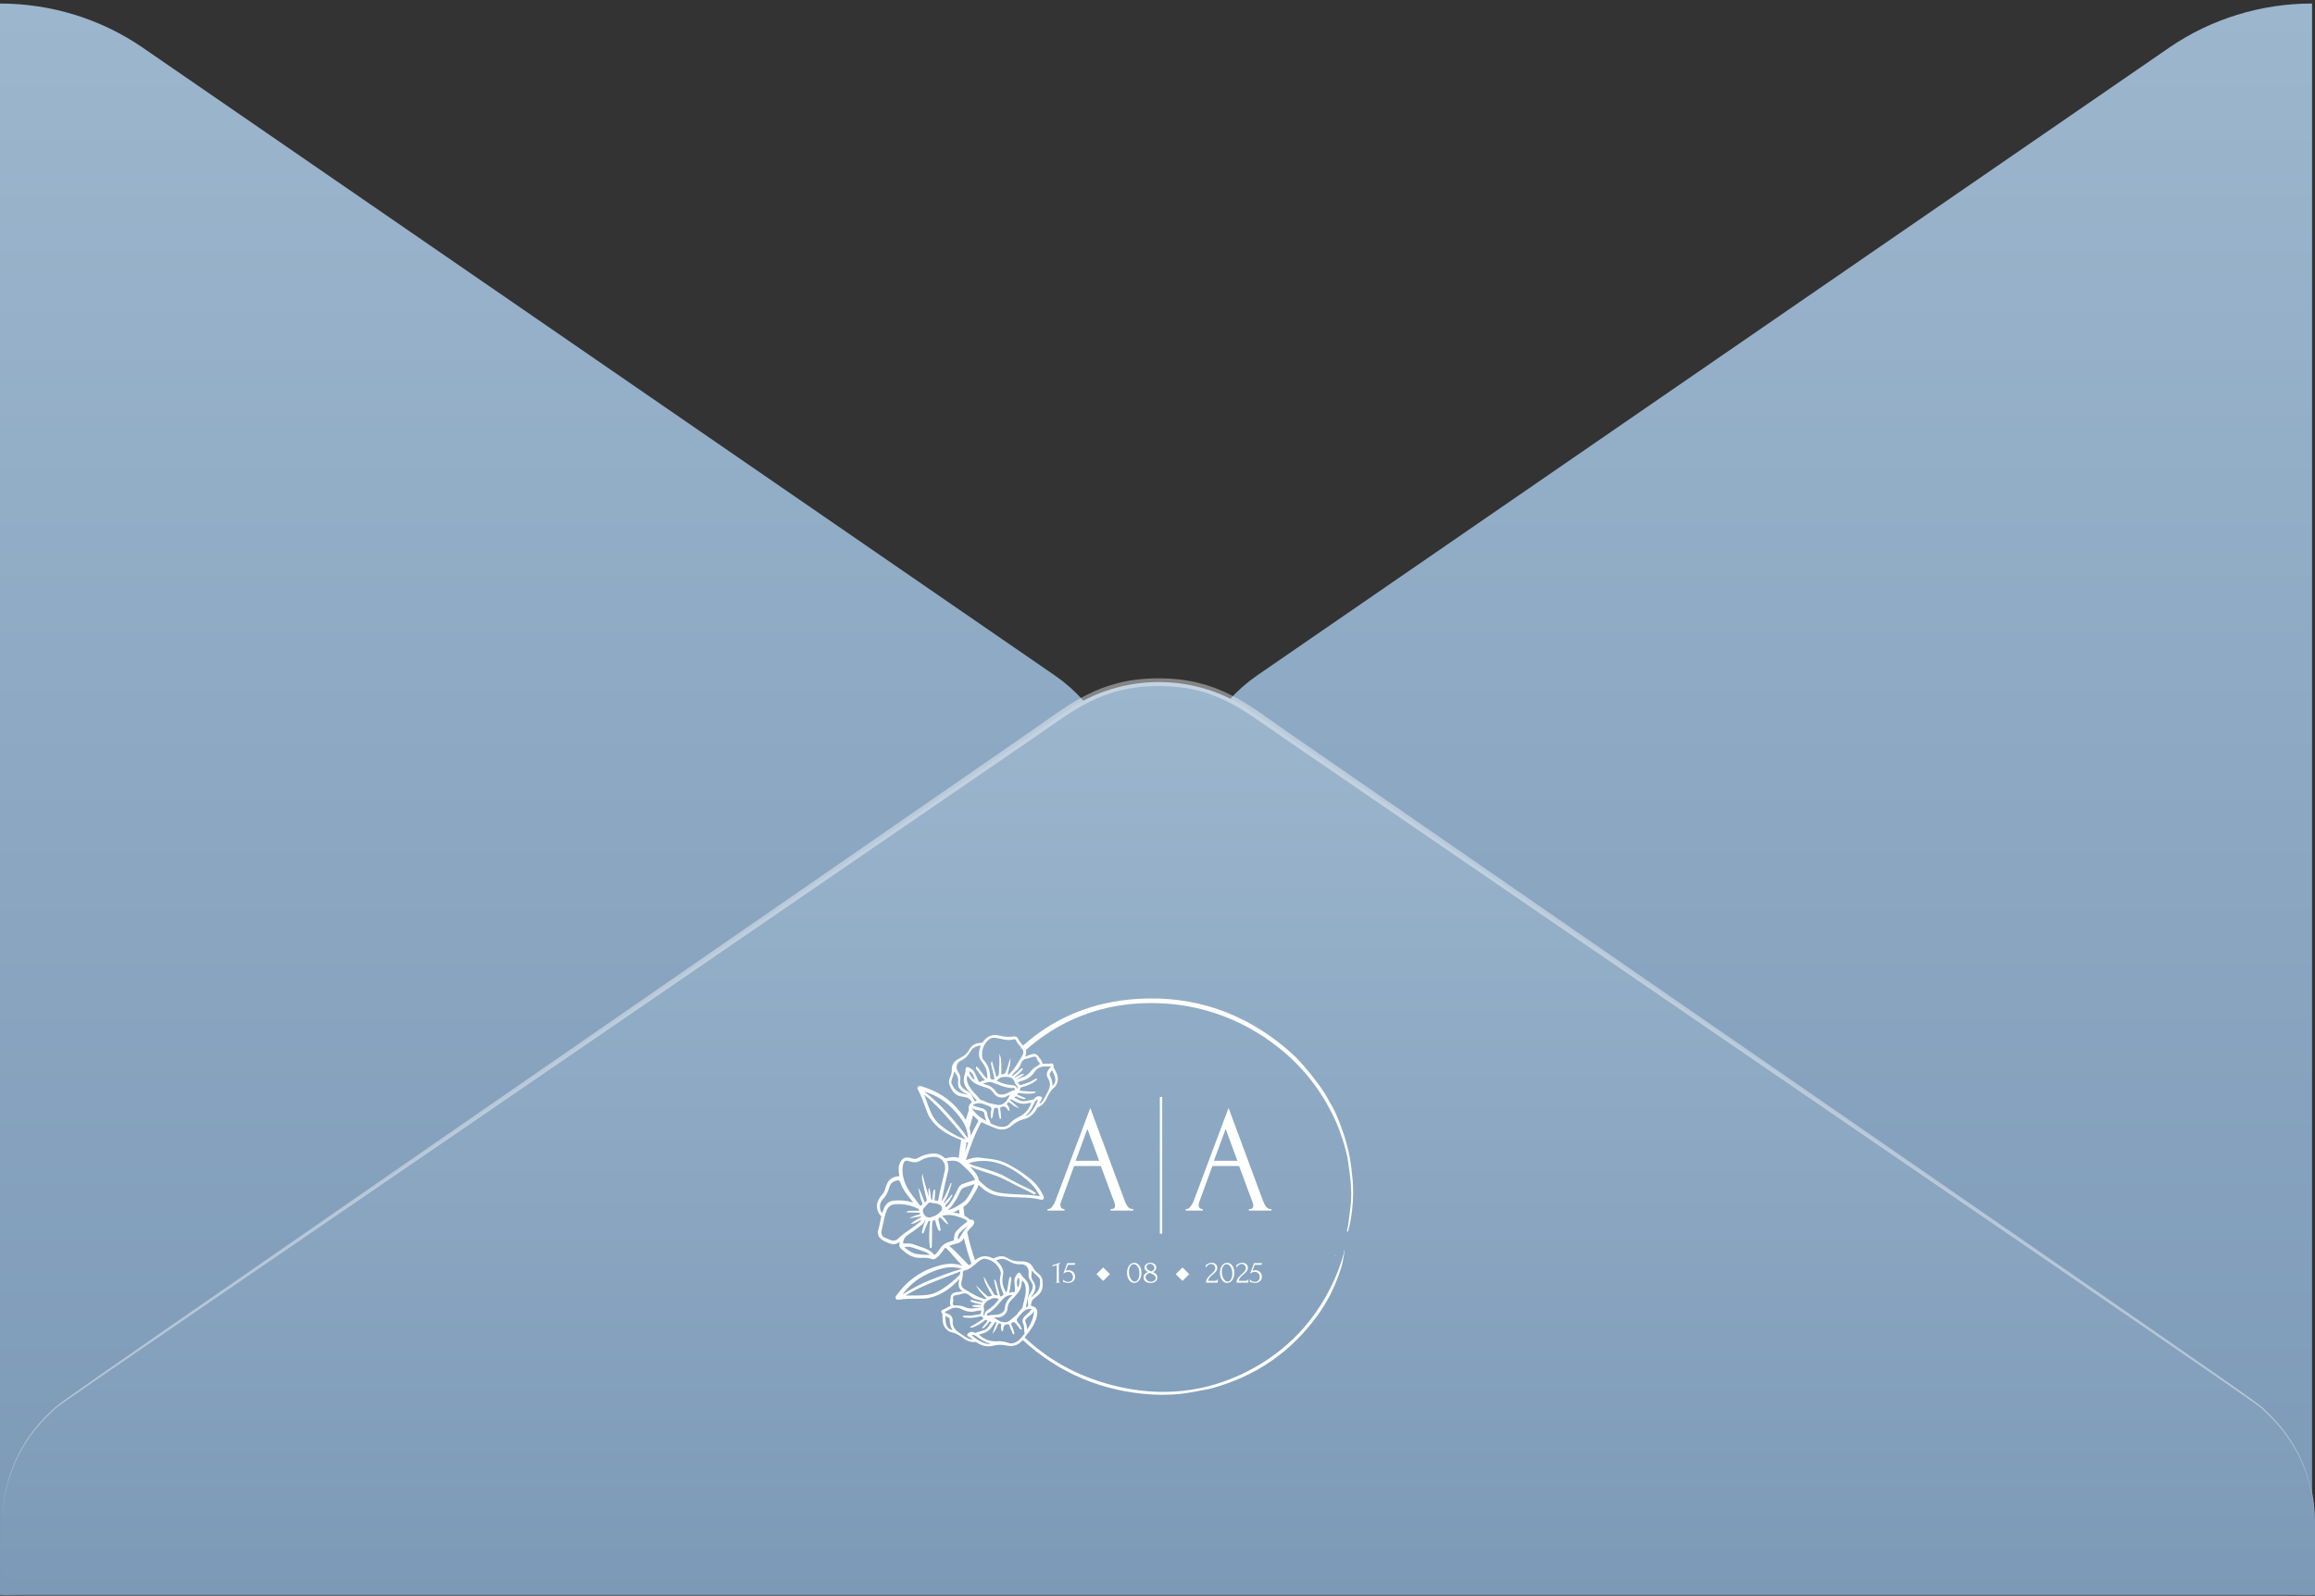 <?xml version="1.0" encoding="UTF-8"?> <svg xmlns="http://www.w3.org/2000/svg" width="409" height="282" viewBox="0 0 409 282" fill="none"><rect x="0" y="0" width="409" height="282" fill="#333333" stroke="none"/><path d="M408.481 0.621V281.857C399.441 281.856 390.627 279.131 383.271 274.062L222.038 163.055C218.447 160.566 215.523 157.289 213.505 153.494C211.488 149.699 210.436 145.495 210.436 141.23C210.436 136.965 211.488 132.762 213.505 128.967C215.523 125.172 218.447 121.894 222.038 119.405L383.271 8.398C390.633 3.342 399.444 0.624 408.481 0.621ZM0 0.621V281.857C9.04 281.856 17.854 279.131 25.21 274.062L186.443 163.073C190.034 160.584 192.958 157.307 194.976 153.512C196.993 149.716 198.045 145.513 198.045 141.248C198.045 136.983 196.993 132.78 194.976 128.985C192.958 125.19 190.034 121.912 186.443 119.423L25.21 8.416C17.85 3.354 9.039 0.629 0 0.621Z" fill="url(#paint0_linear_1355_15905)"></path><path d="M0.445 268.829C0.441 264.558 1.497 260.349 3.523 256.553C5.549 252.756 8.488 249.482 12.093 247.004L188.579 125.532C193.287 122.281 198.933 120.533 204.723 120.533C210.513 120.533 216.158 122.281 220.867 125.532L397.352 247.004C400.951 249.488 403.885 252.763 405.91 256.559C407.936 260.354 408.995 264.56 409 268.829V281.856H0.445V268.829Z" fill="url(#paint1_linear_1355_15905)"></path><path d="M196.214 213.662H196.349C196.78 213.662 196.996 213.464 196.996 213.068C196.996 212.925 196.969 212.772 196.915 212.61L194.487 206.055H189.767L187.42 212.502C187.366 212.646 187.339 212.781 187.339 212.907C187.339 213.14 187.402 213.329 187.528 213.473C187.654 213.599 187.788 213.662 187.932 213.662H188.067V213.932H185.073V213.662H185.208C185.442 213.662 185.666 213.527 185.882 213.257C186.116 212.97 186.305 212.637 186.449 212.259L192.626 195.804L198.669 212.097C198.794 212.457 198.965 212.808 199.181 213.149C199.415 213.491 199.712 213.662 200.071 213.662H200.206V213.932H196.214V213.662ZM190.036 205.138H194.191L192.114 199.5L190.036 205.138Z" fill="white"></path><line x1="205.124" y1="193.85" x2="205.124" y2="218.015" stroke="white" stroke-width="0.42"></line><path d="M220.643 213.662H220.778C221.21 213.662 221.426 213.464 221.426 213.068C221.426 212.925 221.399 212.772 221.345 212.61L218.917 206.055H214.196L211.85 212.502C211.796 212.646 211.769 212.781 211.769 212.907C211.769 213.14 211.832 213.329 211.957 213.473C212.083 213.599 212.218 213.662 212.362 213.662H212.497V213.932H209.503V213.662H209.638C209.871 213.662 210.096 213.527 210.312 213.257C210.546 212.97 210.735 212.637 210.878 212.259L217.056 195.804L223.098 212.097C223.224 212.457 223.395 212.808 223.611 213.149C223.845 213.491 224.141 213.662 224.501 213.662H224.636V213.932H220.643V213.662ZM214.466 205.138H218.62L216.543 199.5L214.466 205.138Z" fill="white"></path><path d="M186.491 226.668V226.612C186.581 226.612 186.637 226.586 186.659 226.533C186.686 226.477 186.699 226.411 186.699 226.336V223.644C186.699 223.607 186.68 223.588 186.642 223.588C186.627 223.588 186.607 223.594 186.581 223.605L185.94 223.807V223.605L187.249 223.15V223.302C187.189 223.328 187.141 223.369 187.103 223.425C187.07 223.482 187.056 223.547 187.064 223.622V226.314C187.064 226.393 187.077 226.462 187.103 226.522C187.13 226.582 187.189 226.612 187.283 226.612V226.668H186.491ZM189.948 225.617C189.948 225.748 189.922 225.881 189.869 226.016C189.821 226.147 189.746 226.265 189.645 226.37C189.543 226.475 189.414 226.561 189.257 226.629C189.103 226.692 188.923 226.724 188.717 226.724C188.616 226.724 188.517 226.713 188.419 226.69C188.322 226.668 188.23 226.645 188.144 226.623C188.08 226.604 188.022 226.589 187.97 226.578C187.917 226.563 187.871 226.556 187.829 226.556V226.112C187.927 226.243 188.054 226.346 188.211 226.421C188.373 226.496 188.534 226.533 188.695 226.533C188.841 226.533 188.968 226.511 189.077 226.466C189.186 226.421 189.276 226.361 189.347 226.286C189.422 226.207 189.476 226.115 189.51 226.01C189.547 225.902 189.566 225.786 189.566 225.662C189.566 225.512 189.54 225.381 189.487 225.269C189.438 225.156 189.373 225.063 189.29 224.988C189.208 224.909 189.113 224.851 189.004 224.813C188.899 224.776 188.792 224.757 188.684 224.757C188.564 224.757 188.433 224.785 188.29 224.842C188.148 224.894 188.002 224.978 187.852 225.094L188.571 223.212H189.976L189.864 223.526H188.689C188.625 223.695 188.556 223.869 188.481 224.049C188.41 224.229 188.343 224.405 188.279 224.577C188.369 224.536 188.453 224.508 188.532 224.493C188.61 224.478 188.695 224.471 188.785 224.471C188.935 224.471 189.079 224.497 189.217 224.549C189.356 224.602 189.48 224.677 189.588 224.774C189.697 224.871 189.783 224.991 189.847 225.134C189.914 225.276 189.948 225.437 189.948 225.617Z" fill="white"></path><rect x="194.906" y="223.977" width="1.686" height="1.686" transform="rotate(45 194.906 223.977)" fill="white"></rect><path d="M199.122 224.926C199.122 224.637 199.158 224.383 199.229 224.162C199.304 223.94 199.401 223.757 199.521 223.611C199.641 223.461 199.776 223.349 199.926 223.274C200.079 223.195 200.235 223.156 200.392 223.156C200.549 223.156 200.705 223.195 200.859 223.274C201.012 223.349 201.147 223.461 201.263 223.611C201.383 223.757 201.479 223.94 201.55 224.162C201.625 224.383 201.662 224.637 201.662 224.926C201.662 225.218 201.625 225.477 201.55 225.701C201.479 225.922 201.383 226.11 201.263 226.263C201.147 226.413 201.012 226.527 200.859 226.606C200.705 226.685 200.549 226.724 200.392 226.724C200.235 226.724 200.079 226.685 199.926 226.606C199.776 226.527 199.641 226.413 199.521 226.263C199.401 226.11 199.304 225.922 199.229 225.701C199.158 225.477 199.122 225.218 199.122 224.926ZM201.308 225.072C201.308 224.802 201.278 224.564 201.218 224.358C201.158 224.148 201.08 223.974 200.982 223.836C200.889 223.693 200.78 223.586 200.656 223.515C200.536 223.44 200.413 223.403 200.285 223.403C200.158 223.403 200.042 223.44 199.937 223.515C199.836 223.586 199.75 223.682 199.678 223.802C199.607 223.922 199.551 224.06 199.51 224.218C199.472 224.375 199.454 224.54 199.454 224.712C199.454 224.918 199.478 225.128 199.527 225.342C199.575 225.551 199.645 225.743 199.735 225.915C199.824 226.084 199.931 226.222 200.055 226.331C200.182 226.439 200.321 226.494 200.471 226.494C200.579 226.494 200.684 226.464 200.785 226.404C200.887 226.34 200.975 226.248 201.05 226.128C201.128 226.009 201.19 225.861 201.235 225.684C201.284 225.508 201.308 225.304 201.308 225.072ZM204.473 225.752C204.473 225.917 204.44 226.061 204.372 226.185C204.308 226.305 204.22 226.406 204.108 226.488C203.999 226.567 203.872 226.627 203.726 226.668C203.58 226.705 203.424 226.724 203.259 226.724C203.106 226.724 202.956 226.705 202.81 226.668C202.664 226.627 202.533 226.567 202.416 226.488C202.3 226.406 202.207 226.305 202.135 226.185C202.068 226.065 202.034 225.924 202.034 225.763C202.034 225.55 202.098 225.359 202.225 225.19C202.353 225.018 202.555 224.89 202.832 224.808C202.619 224.71 202.461 224.598 202.36 224.471C202.263 224.339 202.214 224.18 202.214 223.993C202.214 223.854 202.242 223.734 202.298 223.633C202.358 223.528 202.435 223.44 202.529 223.369C202.626 223.298 202.737 223.245 202.86 223.212C202.984 223.174 203.109 223.156 203.237 223.156C203.364 223.156 203.49 223.174 203.613 223.212C203.741 223.245 203.853 223.298 203.951 223.369C204.048 223.44 204.127 223.53 204.187 223.639C204.25 223.744 204.282 223.867 204.282 224.01C204.282 224.178 204.226 224.336 204.114 224.482C204.001 224.628 203.855 224.738 203.675 224.813C203.908 224.881 204.099 224.993 204.248 225.151C204.398 225.304 204.473 225.505 204.473 225.752ZM203.956 224.094C203.956 223.982 203.932 223.879 203.883 223.785C203.838 223.691 203.778 223.613 203.703 223.549C203.628 223.482 203.542 223.431 203.445 223.397C203.351 223.36 203.256 223.341 203.158 223.341C203.083 223.341 203.01 223.352 202.939 223.375C202.868 223.397 202.804 223.431 202.748 223.476C202.692 223.521 202.645 223.577 202.607 223.644C202.574 223.712 202.557 223.791 202.557 223.881C202.557 223.982 202.581 224.075 202.63 224.162C202.679 224.248 202.742 224.324 202.821 224.392C202.903 224.459 202.995 224.519 203.096 224.572C203.201 224.62 203.306 224.662 203.411 224.695C203.58 224.628 203.713 224.544 203.81 224.443C203.908 224.341 203.956 224.225 203.956 224.094ZM204.192 225.87C204.192 225.765 204.164 225.666 204.108 225.572C204.052 225.478 203.973 225.394 203.872 225.319C203.771 225.241 203.653 225.171 203.518 225.111C203.387 225.048 203.248 224.993 203.102 224.948C203.005 224.982 202.913 225.023 202.827 225.072C202.74 225.121 202.666 225.177 202.602 225.241C202.538 225.304 202.488 225.374 202.45 225.448C202.413 225.523 202.394 225.604 202.394 225.69C202.394 225.803 202.42 225.909 202.473 226.01C202.525 226.112 202.594 226.202 202.681 226.28C202.767 226.355 202.866 226.413 202.978 226.454C203.091 226.496 203.207 226.516 203.327 226.516C203.428 226.516 203.529 226.501 203.63 226.471C203.735 226.438 203.827 226.394 203.906 226.342C203.988 226.286 204.055 226.218 204.108 226.14C204.164 226.061 204.192 225.971 204.192 225.87Z" fill="white"></path><rect x="208.914" y="223.977" width="1.686" height="1.686" transform="rotate(45 208.914 223.977)" fill="white"></rect><path d="M213.043 223.526H213.094C213.113 223.526 213.135 223.517 213.161 223.498C213.191 223.48 213.223 223.459 213.257 223.437C213.294 223.41 213.337 223.38 213.386 223.347C213.439 223.313 213.497 223.283 213.56 223.257C213.628 223.227 213.703 223.202 213.785 223.184C213.868 223.165 213.959 223.156 214.061 223.156C214.188 223.156 214.312 223.174 214.431 223.212C214.551 223.245 214.658 223.3 214.752 223.375C214.845 223.446 214.92 223.538 214.977 223.65C215.033 223.763 215.061 223.897 215.061 224.055C215.061 224.186 215.038 224.306 214.993 224.414C214.948 224.523 214.887 224.624 214.808 224.718C214.733 224.812 214.647 224.901 214.549 224.988C214.456 225.07 214.358 225.152 214.257 225.235C214.16 225.314 214.064 225.394 213.971 225.477C213.881 225.559 213.798 225.645 213.723 225.735C213.652 225.825 213.592 225.922 213.543 226.027C213.495 226.128 213.467 226.237 213.459 226.353H214.628C214.77 226.353 214.883 226.329 214.965 226.28C215.048 226.228 215.091 226.143 215.095 226.027H215.145V226.668H213.066C213.066 226.499 213.094 226.344 213.15 226.202C213.206 226.055 213.279 225.922 213.369 225.803C213.459 225.679 213.558 225.565 213.667 225.46C213.78 225.355 213.89 225.254 213.999 225.156C214.089 225.078 214.175 224.999 214.257 224.92C214.343 224.842 214.418 224.763 214.482 224.684C214.549 224.602 214.602 224.517 214.639 224.431C214.681 224.341 214.701 224.248 214.701 224.15C214.701 224.027 214.679 223.916 214.634 223.819C214.593 223.721 214.536 223.639 214.465 223.571C214.398 223.504 214.319 223.453 214.229 223.42C214.139 223.382 214.049 223.363 213.959 223.363C213.768 223.363 213.6 223.422 213.454 223.538C213.307 223.65 213.189 223.796 213.1 223.976H213.043V223.526ZM215.531 224.926C215.531 224.637 215.567 224.383 215.638 224.162C215.713 223.94 215.81 223.757 215.93 223.611C216.05 223.461 216.185 223.349 216.335 223.274C216.489 223.195 216.644 223.156 216.801 223.156C216.959 223.156 217.114 223.195 217.268 223.274C217.421 223.349 217.556 223.461 217.672 223.611C217.792 223.757 217.888 223.94 217.959 224.162C218.034 224.383 218.071 224.637 218.071 224.926C218.071 225.218 218.034 225.477 217.959 225.701C217.888 225.922 217.792 226.11 217.672 226.263C217.556 226.413 217.421 226.527 217.268 226.606C217.114 226.685 216.959 226.724 216.801 226.724C216.644 226.724 216.489 226.685 216.335 226.606C216.185 226.527 216.05 226.413 215.93 226.263C215.81 226.11 215.713 225.922 215.638 225.701C215.567 225.477 215.531 225.218 215.531 224.926ZM217.717 225.072C217.717 224.802 217.687 224.564 217.627 224.358C217.568 224.148 217.489 223.974 217.391 223.836C217.298 223.693 217.189 223.586 217.066 223.515C216.946 223.44 216.822 223.403 216.695 223.403C216.567 223.403 216.451 223.44 216.346 223.515C216.245 223.586 216.159 223.682 216.088 223.802C216.016 223.922 215.96 224.06 215.919 224.218C215.882 224.375 215.863 224.54 215.863 224.712C215.863 224.918 215.887 225.128 215.936 225.342C215.985 225.551 216.054 225.743 216.144 225.915C216.234 226.084 216.341 226.222 216.464 226.331C216.592 226.439 216.73 226.494 216.88 226.494C216.989 226.494 217.094 226.464 217.195 226.404C217.296 226.34 217.384 226.248 217.459 226.128C217.538 226.009 217.599 225.861 217.644 225.684C217.693 225.508 217.717 225.304 217.717 225.072ZM218.449 223.526H218.5C218.518 223.526 218.541 223.517 218.567 223.498C218.597 223.48 218.629 223.459 218.663 223.437C218.7 223.41 218.743 223.38 218.792 223.347C218.844 223.313 218.902 223.283 218.966 223.257C219.034 223.227 219.109 223.202 219.191 223.184C219.273 223.165 219.365 223.156 219.466 223.156C219.594 223.156 219.717 223.174 219.837 223.212C219.957 223.245 220.064 223.3 220.158 223.375C220.251 223.446 220.326 223.538 220.382 223.65C220.439 223.763 220.467 223.897 220.467 224.055C220.467 224.186 220.444 224.306 220.399 224.414C220.354 224.523 220.292 224.624 220.214 224.718C220.139 224.812 220.053 224.901 219.955 224.988C219.862 225.07 219.764 225.152 219.663 225.235C219.566 225.314 219.47 225.394 219.376 225.477C219.286 225.559 219.204 225.645 219.129 225.735C219.058 225.825 218.998 225.922 218.949 226.027C218.901 226.128 218.872 226.237 218.865 226.353H220.034C220.176 226.353 220.289 226.329 220.371 226.28C220.454 226.228 220.497 226.143 220.5 226.027H220.551V226.668H218.472C218.472 226.499 218.5 226.344 218.556 226.202C218.612 226.055 218.685 225.922 218.775 225.803C218.865 225.679 218.964 225.565 219.073 225.46C219.185 225.355 219.296 225.254 219.405 225.156C219.494 225.078 219.581 224.999 219.663 224.92C219.749 224.842 219.824 224.763 219.888 224.684C219.955 224.602 220.008 224.517 220.045 224.431C220.086 224.341 220.107 224.248 220.107 224.15C220.107 224.027 220.085 223.916 220.04 223.819C219.998 223.721 219.942 223.639 219.871 223.571C219.804 223.504 219.725 223.453 219.635 223.42C219.545 223.382 219.455 223.363 219.365 223.363C219.174 223.363 219.005 223.422 218.859 223.538C218.713 223.65 218.595 223.796 218.505 223.976H218.449V223.526ZM222.943 225.617C222.943 225.748 222.917 225.881 222.865 226.016C222.816 226.147 222.741 226.265 222.64 226.37C222.539 226.475 222.409 226.561 222.252 226.629C222.099 226.692 221.919 226.724 221.713 226.724C221.611 226.724 221.512 226.713 221.415 226.69C221.317 226.668 221.226 226.645 221.139 226.623C221.076 226.604 221.018 226.589 220.965 226.578C220.913 226.563 220.866 226.556 220.825 226.556V226.112C220.922 226.243 221.049 226.346 221.207 226.421C221.368 226.496 221.529 226.533 221.69 226.533C221.836 226.533 221.964 226.511 222.072 226.466C222.181 226.421 222.271 226.361 222.342 226.286C222.417 226.207 222.471 226.115 222.505 226.01C222.543 225.902 222.561 225.786 222.561 225.662C222.561 225.512 222.535 225.381 222.483 225.269C222.434 225.156 222.368 225.063 222.286 224.988C222.203 224.909 222.108 224.851 221.999 224.813C221.894 224.776 221.788 224.757 221.679 224.757C221.559 224.757 221.428 224.785 221.286 224.842C221.143 224.894 220.997 224.978 220.847 225.094L221.567 223.212H222.971L222.859 223.526H221.685C221.621 223.695 221.552 223.869 221.477 224.049C221.405 224.229 221.338 224.405 221.274 224.577C221.364 224.536 221.449 224.508 221.527 224.493C221.606 224.478 221.69 224.471 221.78 224.471C221.93 224.471 222.074 224.497 222.213 224.549C222.351 224.602 222.475 224.677 222.584 224.774C222.692 224.871 222.779 224.991 222.842 225.134C222.91 225.276 222.943 225.437 222.943 225.617Z" fill="white"></path><path d="M238.954 208.315C238.826 206.868 238.676 205.694 238.483 204.624C238.192 203.005 237.738 201.343 237.142 199.686C236.59 198.149 236.071 196.774 235.365 195.511C235.305 195.399 235.232 195.288 235.163 195.185C235.073 195.044 234.979 194.898 234.902 194.748C234.366 193.665 233.651 192.538 232.644 191.211C231.222 189.335 229.633 187.365 227.654 185.652C219.934 178.976 210.964 175.901 200.983 176.522C193.117 177.01 186.306 179.794 180.741 184.787L180.707 184.744C180.686 184.714 180.66 184.689 180.639 184.659C180.343 184.303 180.039 183.935 179.829 183.511C179.692 183.237 179.426 183.113 179.084 183.16C178.257 183.28 177.456 183.241 176.702 183.04C175.43 182.701 174.449 183.04 173.699 184.089C173.592 184.239 173.463 184.303 173.241 184.307C172.371 184.333 171.69 184.714 171.321 185.382C170.914 186.119 170.336 186.641 169.454 187.074C168.558 187.515 168.134 188.149 168.16 189.018C168.177 189.566 167.971 190.102 167.817 190.457C167.616 190.911 167.603 191.378 167.783 191.806C168.147 192.684 168.635 193.528 169.732 193.742L169.891 193.772C170.13 193.819 170.379 193.87 170.623 193.909C171.103 193.986 171.398 194.307 171.626 194.615C171.677 194.684 171.698 194.735 171.69 194.774C171.681 194.817 171.647 194.86 171.583 194.907C171.261 195.138 171.017 195.605 171.193 196.127C170.996 196.71 170.807 197.309 170.64 197.913C170.315 197.356 169.938 196.864 169.646 196.491C167.894 194.277 165.564 192.753 162.724 191.956C162.548 191.909 162.351 191.87 162.188 192.05C162.008 192.252 162.115 192.457 162.188 192.59C162.728 193.609 163.126 194.684 163.491 195.699L163.555 195.883C163.752 196.436 163.953 197.009 164.279 197.51C165.41 199.249 167.016 200.401 169.822 201.48C169.638 202.508 169.492 203.566 169.385 204.632C168.605 204.35 167.83 204.504 167.239 204.667C167.05 204.718 166.956 204.697 166.806 204.568C166.206 204.046 165.525 203.802 164.784 203.849C163.833 203.909 163.015 204.148 162.282 204.59C161.918 204.808 161.571 204.859 161.22 204.752L161.126 204.722C160.95 204.667 160.77 204.611 160.582 204.581C160.016 204.487 159.579 204.641 159.275 205.039C158.954 205.463 158.787 205.93 158.778 206.418C158.774 206.778 158.778 207.206 158.868 207.626C158.885 207.699 158.907 207.81 158.877 207.844C158.864 207.857 158.825 207.883 158.693 207.879C158.38 207.866 158.076 207.977 157.823 208.088C157.236 208.345 156.833 208.804 156.594 209.485C156.551 209.609 156.512 209.737 156.469 209.874C156.332 210.324 156.191 210.786 155.848 211.129C155.493 211.489 155.231 211.93 155.026 212.517C154.764 213.27 155.06 214.405 155.63 214.855C155.703 214.911 155.707 214.94 155.69 215.013C155.63 215.287 155.574 215.566 155.518 215.844C155.39 216.478 155.257 217.133 155.069 217.767V217.788L155.214 218.461L155.227 218.482C155.75 219.197 156.508 219.506 157.305 219.784C157.797 219.955 158.299 219.887 158.834 219.57C158.864 219.553 158.885 219.531 158.911 219.51C158.941 219.484 158.967 219.463 158.997 219.45C158.907 219.703 158.735 220.298 159.241 220.743C160.179 221.57 161.22 222.366 162.694 222.294C163.281 222.264 163.962 222.251 164.579 222.482C164.926 222.611 165.136 222.538 165.363 222.371C165.924 221.968 166.326 221.424 166.725 220.855L166.738 220.833C166.862 220.653 166.965 220.512 167.025 220.508C167.085 220.504 167.205 220.619 167.376 220.782C167.787 221.18 168.164 221.626 168.533 222.058C169.008 222.615 169.496 223.193 170.07 223.681C170.083 223.694 170.096 223.703 170.1 223.72C169.826 223.574 169.535 223.518 169.248 223.463L169.162 223.446C167.676 223.15 166.301 223.501 165.037 223.925C162.334 224.833 160.089 226.525 158.363 228.953C158.256 229.103 158.153 229.279 158.269 229.493C158.397 229.732 158.628 229.698 158.783 229.677C159.935 229.514 161.092 229.501 162.184 229.501H162.381C162.976 229.501 163.589 229.505 164.172 229.368C166.185 228.893 167.929 227.792 169.496 225.998C169.488 226.041 169.479 226.088 169.471 226.131C169.441 226.281 169.411 226.439 169.385 226.593C169.274 227.244 169.449 227.737 169.929 228.097C169.942 228.105 169.951 228.114 169.963 228.122C170.015 228.156 170.019 228.165 170.015 228.174C170.015 228.195 170.011 228.204 169.925 228.216L169.698 228.251C169.484 228.285 169.261 228.319 169.038 228.349C168.25 228.452 167.98 228.735 167.929 229.505C167.92 229.613 167.903 229.72 167.881 229.827C167.83 230.114 167.779 230.409 167.933 230.713C167.941 230.726 167.946 230.747 167.941 230.756C167.933 230.786 167.864 230.816 167.821 230.833H167.809C167.637 230.914 167.474 231.009 167.329 231.094L167.316 231.103C167.102 231.227 166.879 231.356 166.635 231.424C166.472 231.471 166.352 231.565 166.314 231.681C166.292 231.75 166.284 231.852 166.374 231.977C166.528 232.186 166.523 232.405 166.515 232.645C166.515 232.696 166.515 232.747 166.515 232.799C166.515 233.642 166.631 234.508 167.427 235.103L167.453 235.12C167.616 235.244 167.783 235.368 168.001 235.411C168.691 235.54 169.338 235.852 170.1 236.43C170.85 237 171.548 237.227 172.298 237.15C172.379 237.141 172.457 237.163 172.542 237.223C173.528 237.895 174.521 238.083 175.575 237.792C176.239 237.608 177.006 237.612 177.91 237.797C179.032 238.028 179.966 237.694 180.69 236.803C187.124 242.713 194.887 245.959 203.754 246.452C204.234 246.477 204.731 246.49 205.262 246.49C205.853 246.49 206.492 246.473 207.19 246.439C208.856 246.362 210.48 246.058 212.001 245.758C212.228 245.711 212.463 245.672 212.69 245.634C213.114 245.561 213.556 245.488 213.975 245.372C217.865 244.323 221.421 242.704 224.539 240.563C227.701 238.392 230.502 235.625 232.871 232.332C234.396 230.212 235.639 227.814 236.56 225.202C236.8 224.529 237.044 223.831 237.207 223.065C237.271 222.765 237.318 222.448 237.369 222.144C237.429 221.763 237.489 221.369 237.579 221.005L237.549 220.996L237.519 220.987C237.519 220.987 237.519 220.987 237.519 220.992V221C237.378 221.57 237.237 222.157 237.057 222.718C235.707 226.97 233.347 231.18 230.408 234.576C227.996 237.364 225.062 239.745 221.691 241.647C214.395 245.762 206.483 246.953 198.181 245.184C191.494 243.758 185.719 240.79 181.024 236.358C181.097 236.263 181.174 236.169 181.247 236.075C182.202 234.859 183.102 233.711 183.265 232.054C183.337 231.33 182.849 230.88 182.327 230.816C182.245 230.807 182.194 230.786 182.168 230.752C182.142 230.717 182.138 230.666 182.147 230.58C182.198 230.204 182.305 229.78 182.691 229.484C182.892 229.33 183.093 229.159 183.273 229.009L183.393 228.906C184.254 228.195 184.28 227.219 184.181 226.276C184.134 225.818 183.899 225.411 183.505 225.107C183.2 224.872 182.763 224.499 182.515 224.007C182.125 223.232 181.448 222.872 180.45 222.915C179.465 222.953 178.711 222.769 178 222.319C177.357 221.908 176.573 221.9 175.798 222.294C175.601 222.392 175.46 222.401 175.292 222.319C174.183 221.78 173.193 221.913 172.272 222.722C171.698 221.099 171.227 219.416 170.876 217.728C171.15 217.339 171.441 217.009 171.763 216.713C171.917 216.572 172.024 216.409 172.075 216.23C172.135 216.02 172.114 215.836 172.011 215.707C171.908 215.583 171.737 215.523 171.527 215.54C171.51 215.54 171.493 215.54 171.48 215.544C171.407 215.553 171.368 215.557 171.326 215.514C171.034 215.232 170.726 215.005 170.383 214.821C170.319 214.324 170.263 213.797 170.212 213.266C170.816 212.902 171.296 212.384 171.673 211.69C171.823 211.416 171.99 211.142 172.148 210.881V210.872C172.294 210.641 172.439 210.405 172.572 210.165C172.718 209.9 172.825 209.639 172.885 209.377C173.168 209.66 173.459 209.917 173.75 210.144C174.671 210.855 175.669 211.27 176.719 211.386C177.846 211.51 178.981 211.583 180.095 211.604C181.495 211.634 182.669 211.707 183.834 211.99C184.066 212.045 184.233 212.02 184.331 211.917C184.43 211.81 184.443 211.63 184.361 211.39C184.331 211.305 184.293 211.223 184.259 211.155C183.659 209.964 182.931 209.043 182.035 208.333C181.256 207.716 180.407 207.073 179.473 206.525L179.272 206.405C178.454 205.921 177.606 205.42 176.659 205.146C175.807 204.898 174.924 204.795 174.063 204.697C173.746 204.662 173.42 204.624 173.103 204.581C172.328 204.474 171.613 204.701 170.919 204.919C170.833 204.945 170.747 204.975 170.666 205.001C170.666 204.996 170.666 204.992 170.666 204.988C170.666 204.958 170.666 204.928 170.674 204.902C171.484 202.461 172.23 200.435 173.253 198.504C173.3 198.41 173.352 198.358 173.403 198.346C173.455 198.333 173.515 198.346 173.6 198.397C174.024 198.641 174.479 198.817 174.928 198.988C175.194 199.091 175.468 199.194 175.729 199.313C176.839 199.815 177.863 199.682 178.771 198.915C179.478 198.32 180.15 197.956 180.819 197.797C181.885 197.549 182.665 196.911 183.213 195.853C183.26 195.763 183.316 195.708 183.393 195.673C184.091 195.386 184.593 194.851 184.982 193.995C185.377 193.125 185.796 192.538 186.34 192.097C186.512 191.96 186.597 191.768 186.683 191.583L186.696 191.553C187.112 190.646 186.799 189.836 186.396 189.091C186.37 189.044 186.345 189.001 186.319 188.954C186.203 188.753 186.092 188.56 186.126 188.303C186.148 188.153 186.092 188.063 186.041 188.016C185.951 187.935 185.805 187.909 185.634 187.943C185.389 187.999 185.132 187.995 184.884 187.986H184.871C184.695 187.982 184.511 187.973 184.327 187.99H184.31C184.267 187.995 184.19 188.003 184.169 187.982C184.16 187.973 184.156 187.952 184.156 187.939C184.147 187.596 183.959 187.361 183.779 187.134C183.71 187.052 183.642 186.963 183.586 186.873C183.17 186.217 182.798 186.102 182.057 186.384C181.847 186.466 181.637 186.539 181.431 186.611L181.213 186.688C181.131 186.723 181.127 186.714 181.114 186.693C181.106 186.684 181.106 186.676 181.14 186.616C181.144 186.603 181.153 186.594 181.157 186.581C181.32 186.23 181.341 185.896 181.23 185.558H181.234C182.562 184.38 184.031 183.28 185.604 182.273C191.194 178.74 197.594 177.053 204.641 177.288C211.855 177.528 218.525 179.802 224.467 184.05C228.566 186.984 231.882 190.633 234.324 194.898C235.412 196.8 236.174 198.414 236.727 199.986C237.322 201.677 237.909 203.493 238.17 205.283C238.475 207.39 238.71 209.146 238.732 210.975C238.745 212.268 238.569 213.557 238.402 214.803C238.333 215.313 238.26 215.844 238.205 216.367C238.183 216.555 238.14 216.743 238.098 216.923C238.042 217.155 237.986 217.394 237.973 217.643V217.677H238.008C238.175 217.668 238.192 217.566 238.2 217.493C238.2 217.476 238.205 217.463 238.209 217.45C238.517 216.337 238.736 215.133 238.886 213.776C239.096 211.827 239.121 210.093 238.963 208.315H238.954ZM172.769 198.273C172.696 198.406 172.624 198.538 172.551 198.671C172.212 199.292 171.831 199.986 171.531 200.705C171.523 200.555 171.501 200.41 171.48 200.273L171.467 200.187C171.428 199.917 171.364 199.647 171.287 199.386C171.476 198.611 171.685 197.845 171.913 197.108C172.011 197.202 172.118 197.305 172.242 197.421C172.392 197.558 172.551 197.703 172.696 197.853C172.851 198.012 172.876 198.08 172.769 198.277V198.273ZM185.608 188.53L185.595 188.547C185.574 188.581 185.552 188.616 185.531 188.65L185.522 188.663C185.462 188.761 185.402 188.864 185.329 188.95C184.863 189.481 184.82 190.029 185.192 190.628C185.646 191.352 185.595 192.114 185.034 193.095C184.935 193.266 184.845 193.442 184.76 193.613V193.622C184.631 193.87 184.498 194.127 184.344 194.367C184.151 194.658 183.967 194.92 183.633 195.104C183.727 194.8 183.83 194.547 183.993 194.32C184.1 194.17 184.13 194.046 184.087 193.943C184.04 193.84 183.929 193.776 183.736 193.75C183.672 193.742 183.612 193.738 183.552 193.738C183.479 193.738 183.415 193.742 183.35 193.755C183.119 193.798 182.935 193.913 182.789 194.11C182.772 194.132 182.759 194.153 182.742 194.179C182.699 194.247 182.665 194.294 182.609 194.299C182.344 194.324 182.082 194.388 181.825 194.448C181.414 194.547 180.99 194.65 180.562 194.59C180.275 194.547 180.022 194.41 179.756 194.26C179.572 194.157 179.379 194.05 179.174 193.982C179.174 193.977 179.178 193.969 179.182 193.965C179.259 193.939 179.311 193.887 179.362 193.832C179.452 193.742 179.491 193.708 179.593 193.768C179.91 193.956 180.262 194.063 180.604 194.162C180.682 194.183 180.763 194.209 180.84 194.23C180.934 194.26 181.029 194.239 181.127 194.174L181.243 194.093L181.114 194.037C181.016 193.995 180.921 193.956 180.823 193.913L180.801 193.905C180.519 193.785 180.223 193.66 179.94 193.528C179.915 193.515 179.889 193.506 179.855 193.498C179.82 193.489 179.748 193.468 179.739 193.446C179.739 193.442 179.739 193.421 179.76 193.382C179.769 193.365 179.782 193.344 179.79 193.322V193.309C179.859 193.181 179.902 193.099 180.09 193.134C180.999 193.305 181.795 193.335 182.519 193.224C182.532 193.224 182.541 193.224 182.554 193.219C182.635 193.211 182.751 193.194 182.896 193.044L183.029 192.902L182.836 192.911C182.309 192.937 181.834 192.894 181.371 192.855H181.303C181.221 192.842 181.14 192.838 181.063 192.83C181.011 192.83 180.96 192.825 180.909 192.825C180.81 192.825 180.716 192.825 180.63 192.8C180.566 192.783 180.489 192.778 180.412 192.778C180.33 192.778 180.232 192.778 180.202 192.744C180.193 192.735 180.189 192.718 180.189 192.697C180.197 192.436 180.206 192.187 180.596 192.093C181.551 191.866 182.322 191.511 182.965 191.01C182.982 190.997 182.999 190.988 183.02 190.975C183.093 190.932 183.205 190.873 183.209 190.701V190.603L183.115 190.624C182.849 190.676 182.635 190.813 182.425 190.945C182.297 191.027 182.177 191.104 182.044 191.159C181.693 191.314 181.324 191.434 180.964 191.553C180.797 191.609 180.609 191.673 180.424 191.738C180.262 191.798 180.159 191.763 180.069 191.609C180.009 191.511 179.936 191.421 179.855 191.322L179.833 191.296C179.833 191.296 179.816 191.275 179.808 191.267C179.885 191.237 179.962 191.207 180.039 191.181C180.27 191.091 180.493 191.01 180.716 190.95C181.564 190.718 182.228 190.234 182.742 189.468C183.226 188.748 183.916 188.414 184.79 188.474C184.957 188.487 185.128 188.474 185.291 188.466H185.312C185.389 188.461 185.462 188.457 185.539 188.453C185.561 188.453 185.587 188.449 185.608 188.44C185.638 188.431 185.646 188.431 185.646 188.431C185.646 188.431 185.646 188.431 185.651 188.44C185.659 188.457 185.659 188.47 185.621 188.526L185.608 188.53ZM171.694 195.887C171.694 195.887 171.694 195.887 171.703 195.875C171.711 195.862 171.724 195.857 171.737 195.853C171.737 195.853 171.745 195.853 171.75 195.853C171.763 195.853 171.775 195.853 171.784 195.862C172.11 196.084 172.482 196.144 172.838 196.209C173.065 196.247 173.3 196.286 173.519 196.367C173.759 196.457 173.87 196.555 173.887 196.688C173.952 197.249 174.127 197.759 174.273 198.114C173.133 197.493 172.341 196.812 171.784 195.977C171.767 195.952 171.75 195.935 171.733 195.917C171.724 195.909 171.703 195.887 171.698 195.883L171.694 195.887ZM169.278 191.048C169.137 191.995 169.509 192.663 170.452 193.147C170.486 193.164 170.52 193.181 170.555 193.198C170.704 193.271 170.859 193.348 170.979 193.468C170.79 193.412 170.593 193.369 170.405 193.326C169.998 193.236 169.578 193.147 169.209 192.907C168.631 192.53 168.331 191.96 168.117 191.455C168.014 191.211 168.104 190.954 168.194 190.705V190.693C168.211 190.658 168.224 190.624 168.233 190.59L168.241 190.564C168.378 190.17 168.515 189.759 168.567 189.322C168.623 189.404 168.678 189.485 168.738 189.566C169.059 190.025 169.364 190.457 169.278 191.04V191.048ZM169.771 191.87C169.604 191.545 169.629 191.168 169.655 190.804C169.659 190.735 169.664 190.667 169.668 190.603C169.689 190.217 169.591 189.9 169.338 189.536C169.042 189.112 168.935 188.658 169.042 188.264C169.141 187.9 169.406 187.609 169.818 187.416C170.49 187.1 170.991 186.611 171.441 185.836C171.775 185.262 172.255 184.933 172.949 184.804C173.052 184.787 173.163 184.77 173.279 184.761C173.129 185.108 173.035 185.464 172.983 185.875C172.894 186.569 173.035 187.112 173.429 187.592C174.024 188.32 174.333 188.988 174.397 189.691L174.41 189.828C174.436 190.085 174.461 190.35 174.419 190.646C174.029 190.324 173.733 189.926 173.446 189.532C173.185 189.177 172.915 188.813 172.577 188.509L172.495 188.436L172.452 188.534C172.345 188.778 172.487 188.945 172.568 189.044C172.577 189.057 172.589 189.07 172.598 189.082C172.748 189.271 172.889 189.472 173.026 189.669L173.035 189.682C173.279 190.033 173.532 190.397 173.849 190.71C173.973 190.834 173.986 190.877 173.982 190.894C173.982 190.894 173.969 190.937 173.789 190.992C173.755 191.001 173.712 191.001 173.669 191.001C173.583 191.001 173.48 190.992 173.386 191.082C173.27 191.185 173.172 191.237 173.095 191.219C172.966 191.194 172.876 191.005 172.791 190.838C172.666 190.581 172.547 190.312 172.439 190.072C172.371 189.918 172.302 189.759 172.234 189.605C172.032 189.168 171.677 188.851 171.133 188.637C170.953 188.564 170.82 188.564 170.726 188.628C170.636 188.693 170.593 188.804 170.597 188.98C170.606 189.352 170.503 189.708 170.396 190.037C170.13 190.868 170.285 191.699 170.85 192.436C171.193 192.885 171.561 193.314 171.917 193.725C172.088 193.926 172.264 194.132 172.435 194.337C172.452 194.354 172.469 194.371 172.491 194.397C172.568 194.474 172.577 194.496 172.564 194.526C172.547 194.56 172.504 194.568 172.414 194.581C172.367 194.585 172.319 194.594 172.272 194.611C172.217 194.633 172.208 194.633 172.165 194.534C172.157 194.517 172.152 194.504 172.144 194.487C172.088 194.38 172.032 194.269 171.977 194.162V194.153C171.887 193.986 171.797 193.815 171.72 193.643C171.548 193.271 171.253 193.061 170.914 192.842C170.846 192.8 170.777 192.757 170.704 192.71C170.345 192.487 169.976 192.26 169.775 191.875L169.771 191.87ZM180.296 185.275C180.356 185.254 180.42 185.232 180.489 185.211C180.926 185.768 180.909 186.127 180.424 186.877C180.27 187.112 180.12 187.361 179.979 187.596L180.005 187.613L179.97 187.605C179.538 188.316 179.092 189.057 178.467 189.643C178.437 189.669 178.415 189.703 178.394 189.738C178.347 189.81 178.334 189.828 178.291 189.819C178.231 189.81 178.171 189.819 178.116 189.836C178.03 189.858 177.996 189.858 177.974 189.836C177.983 189.819 178 189.78 178.013 189.759C178.038 189.712 178.064 189.665 178.077 189.613C178.111 189.472 178.15 189.327 178.188 189.185C178.334 188.633 178.484 188.063 178.501 187.472L178.514 186.907L178.347 187.446C178.287 187.635 178.231 187.828 178.175 188.016C178.03 188.517 177.876 189.031 177.674 189.519C177.589 189.729 177.169 189.93 176.963 189.853C176.907 189.832 176.882 189.81 176.895 189.673C176.925 189.249 176.946 188.834 176.882 188.427C176.92 188.38 176.933 188.312 176.925 188.239C176.899 188.05 176.886 187.858 176.877 187.665C176.86 187.318 176.843 186.958 176.715 186.611L176.565 186.209V187.018C176.565 187.416 176.56 187.832 176.565 188.239C176.565 188.247 176.565 188.256 176.565 188.273C176.565 188.299 176.556 188.324 176.56 188.354C176.526 188.41 176.509 188.479 176.509 188.56C176.509 188.753 176.501 188.954 176.496 189.142V189.155C176.492 189.348 176.483 189.571 176.483 189.785C176.483 189.909 176.462 189.982 176.411 190.016C176.363 190.05 176.321 190.089 176.278 190.127C176.179 190.217 176.089 190.303 175.995 190.277C175.952 190.269 175.939 190.243 175.944 190.093C175.944 190.029 175.944 189.96 175.931 189.9C175.768 189.344 175.609 188.778 175.468 188.282L175.245 187.502L175.155 187.678C175.053 187.875 175.095 188.042 175.13 188.196L175.138 188.239C175.335 189.108 175.494 189.789 175.657 190.449L175.665 190.487C175.699 190.624 175.708 190.684 175.631 190.74C175.567 190.787 175.502 190.783 175.408 190.77H175.395C175.374 190.77 175.348 190.765 175.327 190.761C174.98 190.74 174.971 190.594 174.95 190.269C174.873 189.018 174.504 188.093 173.785 187.352C173.57 187.134 173.528 186.783 173.515 186.534C173.45 185.387 173.87 184.419 174.766 183.656C174.907 183.536 175.083 183.455 175.288 183.417C175.387 183.399 175.49 183.391 175.588 183.391C175.781 183.391 175.969 183.417 176.124 183.447C176.312 183.481 176.505 183.524 176.689 183.562H176.71C177.207 183.674 177.721 183.785 178.248 183.789C178.501 183.789 178.762 183.755 179.045 183.682C179.298 183.618 179.431 183.674 179.521 183.888C179.705 184.312 180.013 184.646 180.309 184.971C180.352 185.014 180.386 185.057 180.424 185.1C180.407 185.112 180.395 185.125 180.377 185.142C180.347 185.168 180.317 185.194 180.292 185.224L180.185 185.327L180.326 185.279L180.296 185.275ZM171.206 189.318C171.351 189.344 171.514 189.442 171.655 189.592C171.96 189.909 172.161 190.401 172.174 190.864C171.626 190.419 171.309 189.913 171.201 189.318H171.206ZM175.588 193.215C176.081 193.956 177.057 194.183 177.867 193.746C177.901 193.729 177.931 193.712 177.966 193.69C178.107 193.609 178.253 193.528 178.454 193.472C178.415 193.541 178.381 193.609 178.343 193.673L178.334 193.69C178.034 194.243 177.777 194.718 177.246 195.057C176.728 195.386 176.239 195.275 175.721 195.151C175.545 195.108 175.365 195.065 175.181 195.044C174.813 194.997 174.479 194.847 174.114 194.684C173.853 194.568 173.583 194.444 173.296 194.371C173.151 194.333 173.056 194.2 172.958 194.063C172.915 194.003 172.868 193.939 172.816 193.879C172.714 193.768 172.611 193.656 172.504 193.545C171.934 192.941 171.347 192.316 171.017 191.528C170.854 191.142 170.7 190.633 170.936 190.067L171.103 190.277C171.27 190.491 171.428 190.693 171.591 190.894C172.024 191.434 172.632 191.652 173.223 191.866C173.33 191.905 173.433 191.943 173.536 191.982C173.703 192.046 173.879 192.097 174.037 192.144C174.234 192.204 174.44 192.264 174.628 192.346C174.993 192.5 175.297 192.778 175.588 193.215ZM179.289 193.189L179.067 193.438C179.114 193.318 179.182 193.241 179.289 193.189ZM179.773 192.427C179.572 191.977 179.246 191.776 178.66 191.746C177.858 191.703 177.023 191.472 176.248 191.074C176.141 191.018 176.132 190.988 176.132 190.984C176.132 190.98 176.132 190.954 176.205 190.881C176.449 190.637 176.693 190.414 177.032 190.354C177.075 190.346 177.122 190.341 177.169 190.337C177.259 190.333 177.353 190.324 177.452 190.316C177.687 190.294 177.931 190.273 178.163 190.329C178.694 190.457 179.075 190.641 179.204 191.138C179.276 191.429 179.465 191.656 179.649 191.866C179.795 192.033 179.872 192.192 179.778 192.427H179.773ZM178.167 192.204H178.184C178.441 192.26 178.707 192.316 178.989 192.252C178.994 192.252 178.998 192.252 179.007 192.252C179.139 192.226 179.242 192.269 179.319 192.551C179.336 192.607 179.328 192.628 179.319 192.633C179.302 192.654 179.234 192.663 179.182 192.671C179.148 192.671 179.109 192.68 179.075 192.688C178.792 192.765 178.531 192.898 178.278 193.022L178.291 193.052L178.274 193.027C177.974 193.177 177.666 193.326 177.327 193.391H177.319C176.698 193.506 176.243 193.356 175.974 192.95C175.494 192.222 174.826 191.793 173.87 191.605C173.802 191.592 173.729 191.571 173.656 191.549C174.256 191.202 174.868 191.125 175.434 191.326C175.674 191.412 175.918 191.506 176.136 191.592C176.736 191.823 177.357 192.067 178.013 192.187C178.06 192.196 178.111 192.204 178.158 192.217L178.167 192.204ZM173.018 195.716C172.709 195.648 172.392 195.575 172.114 195.429C172.092 195.416 172.067 195.408 172.037 195.395C171.93 195.348 171.891 195.322 171.9 195.279C171.904 195.219 171.951 195.198 172.062 195.159C172.097 195.147 172.131 195.134 172.165 195.121C172.311 195.052 172.457 195.005 172.602 194.979C173.181 194.872 173.716 195.082 174.281 195.305C174.393 195.348 174.504 195.391 174.616 195.433C175.074 195.6 175.254 195.755 175.125 196.213C175.01 196.624 175.035 197.057 175.078 197.545L175.091 197.673L175.203 197.6C175.4 197.476 175.4 197.296 175.404 197.168C175.404 197.142 175.404 197.121 175.404 197.095C175.425 196.885 175.472 196.671 175.52 196.461C175.554 196.316 175.584 196.161 175.609 196.012C175.639 195.827 175.717 195.789 175.935 195.772C176.106 195.759 176.209 195.772 176.269 195.832C176.329 195.883 176.359 195.986 176.368 196.144C176.389 196.671 176.479 197.176 176.629 197.652L176.65 197.72L176.886 197.665L176.877 197.596C176.865 197.438 176.852 197.279 176.835 197.116C176.805 196.735 176.77 196.341 176.706 195.956C176.672 195.746 176.715 195.703 176.899 195.63L176.925 195.622C177.364 195.442 177.713 195.563 177.97 195.986L177.978 195.999C177.978 195.999 177.991 196.029 178 196.05C178.03 196.127 178.077 196.256 178.265 196.277L178.36 196.286L178.351 196.191C178.313 195.785 178.18 195.476 177.953 195.241C177.888 195.176 177.876 195.134 177.876 195.108C177.876 195.065 177.927 195.022 177.978 194.971C178.017 194.932 178.06 194.898 178.086 194.851C178.116 194.8 178.15 194.77 178.184 194.765C178.231 194.757 178.295 194.787 178.377 194.851L178.45 194.907C178.818 195.202 179.199 195.511 179.675 195.703L180.103 195.875L179.448 195.296C179.182 195.061 178.917 194.83 178.655 194.594C178.63 194.573 178.6 194.551 178.574 194.534C178.458 194.453 178.437 194.427 178.488 194.346C178.557 194.239 178.625 194.256 178.784 194.333L178.827 194.354C178.959 194.414 179.088 194.487 179.208 194.56C179.259 194.59 179.311 194.62 179.362 194.65C180.06 195.035 180.737 195.155 181.435 195.005L181.564 194.975C181.77 194.928 181.984 194.885 182.198 194.885H182.207C181.787 196.076 181.054 196.902 179.962 197.412C179.324 197.707 178.771 198.127 178.274 198.688C178.004 198.988 177.606 199.138 177.057 199.146C177.049 199.146 177.04 199.146 177.036 199.146C176.458 199.146 175.918 198.919 175.4 198.701C175.305 198.662 175.215 198.624 175.121 198.585C175.061 198.56 175.04 198.543 175.04 198.543C174.971 198.316 174.864 198.101 174.761 197.892C174.603 197.575 174.436 197.245 174.431 196.872C174.427 196.423 174.097 196.042 173.579 195.875C173.395 195.815 173.206 195.772 173.018 195.729V195.716ZM182.579 195.241L182.601 195.202C182.635 195.129 182.673 195.057 182.712 194.984C182.862 194.684 183.02 194.376 183.376 194.311C182.991 195.558 181.98 197.181 181.123 197.194C181.851 196.71 182.224 195.964 182.584 195.245L182.579 195.241ZM183.702 188.016C183.684 188.115 183.59 188.209 183.41 188.303C182.969 188.534 182.472 188.834 182.121 189.309C181.74 189.823 181.268 190.162 180.686 190.35C180.463 190.423 180.245 190.513 180.03 190.603H180.022C179.91 190.654 179.799 190.701 179.688 190.748C179.671 190.757 179.653 190.765 179.632 190.774C179.619 190.778 179.589 190.8 179.581 190.8C179.581 190.8 179.581 190.8 179.568 190.783C179.555 190.761 179.555 190.753 179.555 190.748C179.563 190.74 179.598 190.727 179.615 190.718C179.632 190.71 179.653 190.701 179.666 190.693C180 190.517 180.399 190.29 180.814 189.935L180.969 189.802H180.763C180.694 189.793 180.63 189.802 180.566 189.81C180.369 189.845 180.215 189.939 180.065 190.033C179.992 190.076 179.906 190.127 179.825 190.166C179.773 190.187 179.726 190.217 179.683 190.247C179.636 190.277 179.593 190.307 179.546 190.324C179.525 190.333 179.499 190.341 179.473 190.354C179.349 190.406 179.328 190.406 179.302 190.359C179.289 190.337 179.285 190.32 179.289 190.312C179.298 190.282 179.358 190.247 179.401 190.222C179.418 190.213 179.431 190.204 179.443 190.196C179.816 189.96 180.12 189.648 180.416 189.344C180.54 189.215 180.647 189.095 180.699 188.907L180.724 188.808H180.626C180.626 188.808 180.626 188.808 180.622 188.808C180.416 188.808 180.3 188.937 180.206 189.04L180.193 189.052C180.193 189.052 180.172 189.078 180.159 189.087C179.85 189.416 179.491 189.699 179.139 189.973L179.045 190.046C178.947 190.123 178.908 190.119 178.844 190.076C178.809 190.055 178.805 190.037 178.805 190.033C178.805 190.007 178.839 189.965 178.861 189.935L178.904 189.879C179.024 189.721 179.148 189.558 179.298 189.446C179.786 189.078 180.12 188.641 180.292 188.153C180.493 187.575 180.763 187.168 181.423 187.082C181.667 187.048 181.898 186.971 182.129 186.89C182.288 186.834 182.455 186.778 182.618 186.74C182.768 186.701 182.901 186.718 182.995 186.778C183.085 186.834 183.145 186.937 183.175 187.074C183.226 187.318 183.376 187.485 183.505 187.631C183.65 187.793 183.714 187.922 183.693 188.02L183.702 188.016ZM185.809 189.164L185.839 189.117C186.717 190.697 186.589 191.279 185.933 191.917C185.985 191.189 185.745 190.581 185.501 190.076C185.411 189.888 185.445 189.708 185.616 189.468C185.681 189.378 185.741 189.279 185.805 189.172L185.809 189.164ZM164.878 224.679C165.611 224.396 166.172 224.217 166.695 224.101C167.415 223.938 168.083 223.9 168.73 223.977C169.102 224.02 169.505 224.079 169.921 224.212C169.895 224.229 169.873 224.246 169.852 224.264C168.049 224.756 166.356 225.42 164.72 226.067L164.446 226.174C162.784 226.829 161.147 227.677 159.447 228.765C160.766 226.923 162.544 225.587 164.878 224.683V224.679ZM181.95 226.152C181.984 226.208 182.022 226.264 182.057 226.324C182.254 226.628 182.455 226.945 182.464 227.313C182.472 227.75 182.254 228.126 182.044 228.491C182.001 228.563 181.962 228.632 181.924 228.705C181.727 229.06 181.568 229.386 181.598 229.792C181.611 229.981 181.615 230.178 181.62 230.371C181.62 230.49 181.62 230.615 181.628 230.735C181.628 230.752 181.628 230.769 181.628 230.786C181.637 230.893 181.628 230.897 181.573 230.902C181.521 230.906 181.478 230.927 181.427 230.944C181.346 230.979 181.307 230.992 181.273 230.966C181.247 230.949 181.243 230.923 181.273 230.82C181.281 230.795 181.29 230.769 181.294 230.743C181.346 230.482 181.401 230.221 181.461 229.959C181.577 229.424 181.697 228.872 181.782 228.315C181.924 227.394 181.667 226.593 181.037 225.989C180.784 225.75 180.527 225.488 180.356 225.154C180.275 225 180.185 224.919 180.073 224.906C180.065 224.906 180.056 224.906 180.048 224.906C179.94 224.906 179.833 224.975 179.722 225.112C179.349 225.557 179.186 226.011 179.216 226.486C179.229 226.653 179.242 226.816 179.255 226.983V226.996C179.276 227.257 179.302 227.553 179.315 227.835C179.324 228.024 179.332 228.234 179.234 228.315C179.174 228.362 179.062 228.371 178.912 228.332C178.784 228.302 178.698 228.353 178.625 228.396C178.587 228.418 178.552 228.439 178.518 228.448C178.338 228.486 178.304 228.456 178.3 228.456C178.291 228.448 178.278 228.409 178.33 228.234C178.458 227.81 178.505 227.368 178.552 226.94V226.923C178.582 226.688 178.608 226.443 178.651 226.204C178.651 226.191 178.655 226.174 178.66 226.157C178.685 226.028 178.728 225.814 178.518 225.651L178.433 225.583L178.394 225.685C178.24 226.114 178.175 226.563 178.116 227.004C178.047 227.484 177.978 227.977 177.79 228.443C177.614 228.204 177.511 227.959 177.409 227.72L177.357 227.595C177.079 226.949 177.027 226.216 177.207 225.291C177.323 224.683 177.186 224.139 176.779 223.57C176.535 223.232 176.286 222.966 175.986 222.735C176.094 222.688 176.196 222.649 176.299 222.615C176.972 222.396 177.546 222.456 178.116 222.803C178.882 223.27 179.555 223.459 180.296 223.42C180.75 223.394 181.123 223.523 181.384 223.797C181.663 224.092 181.787 224.538 181.731 225.056C181.684 225.497 181.748 225.822 181.95 226.148V226.152ZM182.279 224.803V224.795C182.292 224.7 182.301 224.606 182.314 224.508C182.566 224.872 182.883 225.163 183.192 225.446L183.213 225.463C183.243 225.488 183.269 225.514 183.303 225.544C183.5 225.72 183.702 225.9 183.727 226.165C183.779 226.713 183.787 227.351 183.457 227.959C183.248 228.345 182.922 228.628 182.605 228.897C182.459 229.022 182.309 229.154 182.168 229.291C182.215 229.133 182.314 228.992 182.412 228.855L182.425 228.833C182.442 228.807 182.459 228.786 182.476 228.76C183.072 227.882 183.08 227.12 182.506 226.354C182.151 225.882 182.215 225.356 182.279 224.799V224.803ZM182.682 231.805C182.673 231.827 182.665 231.852 182.665 231.882C182.575 232.88 182.202 233.857 181.495 234.944C181.448 234.563 181.363 234.032 181.153 233.51C181.101 233.385 181.153 233.244 181.32 233.051C181.47 232.876 181.658 232.73 181.842 232.585C182.129 232.362 182.425 232.131 182.605 231.78C182.614 231.767 182.626 231.754 182.644 231.75C182.648 231.75 182.652 231.75 182.661 231.75C182.669 231.75 182.673 231.75 182.682 231.754C182.691 231.754 182.695 231.758 182.695 231.758C182.695 231.767 182.686 231.797 182.682 231.809V231.805ZM182.155 231.488C182.138 231.51 182.121 231.535 182.104 231.557C181.928 231.822 181.684 232.036 181.444 232.246C181.303 232.371 181.157 232.499 181.024 232.636C180.647 233.03 180.544 233.523 180.754 233.921C180.93 234.255 180.939 234.619 180.951 234.979C180.96 235.21 180.964 235.45 181.016 235.672C181.016 235.672 181.016 235.694 180.964 235.754C180.9 235.831 180.84 235.908 180.776 235.985C180.42 236.43 180.052 236.893 179.529 237.167C179.045 237.424 178.621 237.48 178.244 237.347C177.64 237.128 177.053 237.021 176.458 237.021C176.355 237.021 176.252 237.021 176.149 237.03C174.95 237.103 173.909 236.726 172.971 235.882C173.163 235.775 173.373 235.715 173.583 235.655L173.707 235.621C174.393 235.42 174.933 234.991 175.361 234.319C175.391 234.268 175.425 234.221 175.455 234.169C175.528 234.054 175.605 233.921 175.695 233.805L175.725 233.767C175.828 233.625 175.884 233.574 175.995 233.638C176.081 233.685 176.072 233.72 176.012 233.848C175.995 233.878 175.982 233.908 175.969 233.942C175.854 234.263 175.734 234.585 175.618 234.906L175.305 235.758L175.597 235.403C175.922 235.009 176.111 234.559 176.295 234.118L176.329 234.036C176.368 233.942 176.411 233.882 176.458 233.869C176.492 233.857 176.535 233.869 176.586 233.899C176.633 233.925 176.689 233.942 176.74 233.955C176.809 233.972 176.869 233.989 176.895 234.024C176.907 234.045 176.916 234.088 176.89 234.178C176.8 234.495 176.835 234.829 176.993 235.201L177.032 235.291L177.113 235.236C177.267 235.128 177.25 234.991 177.237 234.91C177.237 234.889 177.233 234.872 177.233 234.854V234.842C177.259 234.348 177.507 234.075 177.978 234.024H178.004C178.201 233.998 178.257 234.015 178.33 234.216C178.458 234.589 178.621 234.953 178.775 235.304L178.784 235.33C178.844 235.467 178.904 235.604 178.964 235.741L178.989 235.805L179.225 235.745L179.212 235.672C179.118 235.184 178.955 234.696 178.724 234.225C178.655 234.079 178.634 233.976 178.66 233.904C178.69 233.827 178.771 233.762 178.925 233.694C179.126 233.604 179.212 233.6 179.324 233.749C179.418 233.869 179.516 233.985 179.615 234.096L179.623 234.105C179.76 234.263 179.902 234.426 180.022 234.602C180.035 234.623 180.048 234.645 180.06 234.666C180.125 234.777 180.21 234.931 180.442 234.949L180.57 234.957L180.519 234.837C180.326 234.392 180.142 233.998 179.842 233.69C179.508 233.351 179.598 233.129 179.919 232.765C179.996 232.675 180.073 232.585 180.15 232.49C180.54 232.024 180.909 231.587 181.47 231.403C181.611 231.356 181.765 231.33 181.92 231.317C181.954 231.317 181.992 231.308 182.027 231.304C182.142 231.283 182.194 231.283 182.228 231.33C182.254 231.368 182.232 231.407 182.164 231.501L182.155 231.488ZM167.397 232.169C167.29 232.131 167.187 232.071 167.089 232.006C167.05 231.985 167.012 231.959 166.973 231.938L166.952 231.925C166.892 231.891 166.883 231.882 166.883 231.861C166.883 231.857 166.883 231.852 166.883 231.852C166.883 231.852 166.896 231.848 166.926 231.839C166.948 231.835 166.969 231.827 166.99 231.818C167.059 231.784 167.132 231.75 167.205 231.715H167.217C167.363 231.638 167.517 231.57 167.659 231.48C168.404 231.009 169.167 230.974 169.933 231.377C170.752 231.805 171.566 231.917 172.422 231.711C172.649 231.66 172.881 231.625 173.129 231.591V231.561L173.142 231.591C173.219 231.583 173.3 231.57 173.378 231.557C173.378 231.574 173.369 231.595 173.369 231.613V231.63C173.343 231.75 173.322 231.865 173.313 231.981C173.305 232.156 173.236 232.238 173.061 232.263C172.876 232.293 172.688 232.328 172.499 232.358C172.127 232.422 171.745 232.49 171.36 232.525C171.219 232.538 171.077 232.525 170.919 232.516C170.674 232.499 170.422 232.482 170.165 232.563L170.07 232.593L170.118 232.679C170.203 232.829 170.332 232.829 170.422 232.829C170.443 232.829 170.46 232.829 170.477 232.829C171.279 232.966 172.127 232.906 173.073 232.653C173.459 232.55 173.587 232.765 173.72 232.987C173.733 233.009 173.737 233.021 173.733 233.034C173.72 233.077 173.635 233.124 173.566 233.163C173.502 233.197 173.433 233.236 173.386 233.283C173.322 233.343 173.241 233.39 173.155 233.441C173.108 233.467 173.065 233.493 173.022 233.518C172.953 233.561 172.885 233.608 172.816 233.651L172.756 233.69C172.371 233.942 171.972 234.203 171.497 234.435L171.321 234.52L171.506 234.58C171.707 234.649 171.81 234.606 171.895 234.572C171.904 234.572 171.913 234.563 171.925 234.559C172.615 234.311 173.3 233.908 174.016 233.321C174.166 233.197 174.243 233.253 174.359 233.334H174.367C174.367 233.334 174.406 233.368 174.423 233.377C174.461 233.398 174.47 233.42 174.474 233.424C174.474 233.445 174.423 233.497 174.397 233.523C174.371 233.548 174.35 233.57 174.337 233.591C174.153 233.839 173.956 234.088 173.767 234.323L173.759 234.332C173.686 234.422 173.617 234.508 173.545 234.597L173.455 234.709L173.596 234.726C173.712 234.739 173.806 234.713 173.875 234.64C173.93 234.58 173.99 234.525 174.046 234.465C174.299 234.216 174.556 233.955 174.744 233.638C174.804 233.535 174.856 233.548 174.98 233.587C175.048 233.608 175.121 233.63 175.198 233.617C175.203 233.617 175.211 233.621 175.215 233.625C175.065 233.784 174.95 233.968 174.834 234.152C174.671 234.409 174.517 234.649 174.286 234.82C173.939 235.077 173.515 235.193 173.103 235.3C172.851 235.368 172.594 235.437 172.345 235.54C172.294 235.561 172.247 235.54 172.17 235.497C172.148 235.484 172.122 235.471 172.101 235.458C171.878 235.355 171.66 235.343 171.437 235.415C171.326 235.454 171.21 235.514 171.094 235.595C170.94 235.707 170.867 235.818 170.876 235.929C170.884 236.041 170.97 236.135 171.137 236.216C171.39 236.34 171.596 236.512 171.827 236.734C171.446 236.73 171.154 236.589 170.85 236.426C170.602 236.289 170.362 236.126 170.13 235.968H170.122C169.963 235.852 169.801 235.741 169.634 235.638C168.67 235.043 168.263 234.4 168.318 233.544C168.361 232.842 168.061 232.379 167.397 232.135V232.169ZM167.029 232.55L167.076 232.58C167.187 232.645 167.282 232.705 167.385 232.752C167.65 232.88 167.766 233.026 167.779 233.231C167.804 233.792 167.89 234.443 168.28 235.056C167.402 234.807 167.012 234.353 167.029 232.55ZM168.387 229.484C168.344 229.347 168.353 229.231 168.404 229.141C168.46 229.043 168.567 228.966 168.717 228.927C168.88 228.885 169.051 228.855 169.222 228.825C169.458 228.786 169.702 228.743 169.929 228.658C170.55 228.418 170.983 228.645 171.437 229.06C171.823 229.411 172.324 229.634 172.928 229.724C173.116 229.754 173.3 229.835 173.48 229.917L173.545 229.947C173.579 229.959 173.63 229.985 173.639 230.007C173.639 230.011 173.643 230.028 173.626 230.062C173.592 230.126 173.558 230.152 173.438 230.131L173.318 230.109C172.881 230.037 172.431 229.959 172.002 229.818C171.985 229.814 171.964 229.805 171.943 229.797C171.81 229.75 171.647 229.69 171.463 229.797L171.377 229.848L171.446 229.921C171.578 230.062 171.728 230.118 171.9 230.169C172.302 230.293 172.722 230.422 173.159 230.456C173.172 230.456 173.189 230.456 173.215 230.456C173.262 230.456 173.335 230.456 173.352 230.482C173.36 230.49 173.365 230.508 173.36 230.533C173.36 230.585 173.339 230.598 173.206 230.61C173.181 230.61 173.155 230.615 173.129 230.619C173.082 230.628 173.026 230.619 172.971 230.619C172.919 230.615 172.864 230.61 172.808 230.619C172.718 230.628 172.619 230.619 172.534 230.619C172.358 230.61 172.178 230.602 171.99 230.662C171.925 230.683 171.87 230.709 171.81 230.743L171.63 230.846L171.831 230.889C172.367 231.004 172.825 231.013 173.202 231.009C173.219 231.009 173.241 231.009 173.262 231.009C173.283 231.009 173.322 231.004 173.326 231.009C173.326 231.009 173.33 231.022 173.33 231.047C173.33 231.06 173.33 231.064 173.33 231.064C173.33 231.064 173.288 231.064 173.275 231.064C173.253 231.064 173.232 231.064 173.215 231.064C173.091 231.081 172.966 231.09 172.838 231.103C172.611 231.124 172.375 231.146 172.144 231.193C171.54 231.308 170.966 231.236 170.387 230.966C169.895 230.735 169.364 230.696 168.897 230.696C168.854 230.696 168.815 230.696 168.777 230.696C168.575 230.696 168.447 230.662 168.383 230.585C168.318 230.503 168.31 230.362 168.361 230.152C168.408 229.959 168.46 229.745 168.387 229.505V229.484ZM179.722 226.212C179.778 226.011 179.872 225.848 179.988 225.754C180.18 226.328 180.142 226.927 179.872 227.578C179.666 227.167 179.606 226.636 179.722 226.212ZM174.354 229.959C174.53 229.801 174.757 229.702 174.975 229.608C175.065 229.57 175.151 229.531 175.228 229.493C175.271 229.471 175.314 229.454 175.357 229.441C175.682 229.334 176.004 229.416 176.333 229.51C176.432 229.54 176.445 229.561 176.449 229.565C176.449 229.565 176.458 229.595 176.389 229.698C175.896 230.418 175.271 231.022 174.59 231.441C174.089 231.745 173.896 232.079 173.934 232.572C173.742 232.413 173.729 232.233 173.78 232.019C173.84 231.745 173.896 231.458 173.823 231.167C173.699 230.67 173.943 230.328 174.35 229.959H174.354ZM176.136 232.816C176.175 232.816 176.213 232.816 176.252 232.816C177.169 232.816 177.918 232.148 177.996 231.266C178.043 230.739 178.18 230.353 178.424 230.041C178.552 229.878 178.702 229.728 178.848 229.578C178.964 229.463 179.092 229.334 179.208 229.201C179.281 229.116 179.354 229.034 179.431 228.949C179.846 228.482 180.279 227.998 180.403 227.317C180.45 227.064 180.493 226.812 180.54 226.542L180.587 226.276C181.063 226.658 181.174 227.184 181.213 227.6C181.298 228.448 181.08 229.279 180.87 230.084L180.861 230.118C180.827 230.255 180.789 230.392 180.754 230.525C180.737 230.598 180.724 230.675 180.716 230.752C180.694 230.919 180.677 231.081 180.566 231.184C180.352 231.386 180.172 231.621 179.992 231.857C179.756 232.169 179.529 232.465 179.229 232.679C179.079 232.786 178.942 232.91 178.805 233.03C178.411 233.381 178.034 233.715 177.422 233.672C176.796 233.63 176.342 233.334 175.815 232.991L175.785 232.974C175.725 232.936 175.665 232.897 175.601 232.854C175.802 232.807 175.969 232.812 176.136 232.816ZM178.724 229.026C177.978 229.647 177.593 230.341 177.52 231.21C177.477 231.698 177.152 232.045 176.552 232.242H176.543C176.218 232.349 175.871 232.362 175.537 232.375C175.254 232.388 174.963 232.396 174.676 232.46C174.641 232.469 174.607 232.482 174.573 232.495C174.53 232.512 174.461 232.538 174.436 232.525C174.427 232.525 174.414 232.508 174.401 232.452C174.337 232.169 174.406 232.084 174.539 232.041H174.551C174.83 231.959 175.048 231.775 175.237 231.613L175.25 231.604C175.288 231.574 175.327 231.54 175.365 231.51C175.879 231.09 176.312 230.585 176.732 230.088C176.882 229.912 177.049 229.711 177.22 229.523C177.606 229.094 178.15 228.867 178.809 228.867C178.835 228.867 178.861 228.867 178.887 228.867C178.835 228.919 178.784 228.974 178.728 229.017L178.724 229.026ZM175.04 233.124L174.727 233.013C174.847 233.013 174.941 233.043 175.04 233.124ZM172.581 236.216C172.649 236.263 172.718 236.31 172.786 236.358L172.821 236.379C173.48 236.841 174.162 237.317 175.035 237.394C174.277 237.792 172.615 236.846 171.681 235.938C172.024 235.827 172.311 236.024 172.585 236.212L172.581 236.216ZM176.8 225.249C176.522 226.242 176.638 227.231 177.169 228.366C177.306 228.662 177.37 228.795 177.075 228.979C177.053 228.992 177.032 229.004 177.015 229.017L177.006 229.026C176.929 229.077 176.877 229.116 176.796 229.103C176.702 229.09 176.68 229.034 176.646 228.897L176.638 228.859C176.466 228.212 176.282 227.536 176.038 226.67L176.025 226.628C175.982 226.478 175.939 226.311 175.755 226.186L175.592 226.075L175.772 226.867C175.909 227.476 176.025 227.985 176.141 228.512C176.154 228.576 176.188 228.632 176.222 228.692C176.295 228.82 176.299 228.846 176.265 228.876C176.192 228.94 176.072 228.91 175.944 228.876C175.888 228.863 175.828 228.846 175.772 228.842C175.712 228.833 175.657 228.782 175.597 228.67C175.494 228.482 175.378 228.285 175.284 228.126L175.262 228.092C175.173 227.934 175.074 227.771 174.988 227.608C174.95 227.536 174.903 227.484 174.843 227.45C174.83 227.424 174.813 227.403 174.796 227.377C174.791 227.368 174.783 227.36 174.778 227.356C174.594 227.004 174.397 226.649 174.209 226.306L173.806 225.574L173.866 226.002C173.917 226.371 174.072 226.692 174.226 227.013C174.307 227.18 174.393 227.356 174.457 227.531C174.483 227.604 174.526 227.655 174.586 227.677C174.727 228.067 174.941 228.418 175.168 228.777C175.241 228.893 175.232 228.927 175.194 228.97C175.048 229.133 174.586 229.159 174.41 229.017C173.999 228.683 173.617 228.302 173.249 227.934C173.108 227.792 172.966 227.651 172.825 227.514L172.418 227.12L172.701 227.613C172.996 228.126 173.403 228.555 173.793 228.974C173.896 229.082 173.994 229.189 174.093 229.296C174.127 229.334 174.174 229.364 174.217 229.394C174.234 229.403 174.273 229.428 174.286 229.441C174.277 229.471 174.247 229.488 174.157 229.51C174.102 229.527 174.046 229.544 173.994 229.578C173.96 229.604 173.939 229.595 173.866 229.557C173.832 229.54 173.797 229.518 173.759 229.51C172.928 229.287 172.182 228.855 171.458 228.431C171.231 228.298 170.97 228.148 170.717 228.007C169.852 227.536 169.698 227.193 169.929 226.264C170.036 225.84 170.148 225.399 170.105 224.936C170.083 224.705 170.173 224.593 170.426 224.529C170.709 224.461 170.953 224.366 171.176 224.242C171.638 223.985 172.037 223.643 172.422 223.313L172.431 223.304C172.577 223.18 172.726 223.052 172.881 222.927C173.065 222.778 173.313 222.598 173.6 222.503C173.797 222.439 173.99 222.426 174.17 222.465C175.322 222.705 176.154 223.356 176.646 224.396C176.749 224.619 176.882 224.949 176.796 225.244L176.8 225.249ZM169.059 219.75C169.059 219.75 169.081 219.746 169.089 219.741C169.629 219.621 170.002 219.339 170.229 218.876C170.246 218.838 170.268 218.799 170.285 218.765C170.645 220.311 171.099 221.835 171.63 223.3C171.458 223.429 171.274 223.544 171.081 223.656C171.103 223.638 171.124 223.621 171.146 223.608L171.176 223.587L171.15 223.561C171.043 223.454 170.936 223.351 170.833 223.249C170.469 222.897 170.122 222.529 169.779 222.169C169.132 221.489 168.464 220.79 167.693 220.178C168.1 220.024 168.575 219.853 169.059 219.75ZM169.659 218.534L169.621 218.598C169.565 218.692 169.505 218.782 169.445 218.876C169.419 218.919 169.351 218.949 169.274 218.988C169.261 218.996 169.248 219 169.231 219.009C169.188 218.551 169.274 218.204 169.496 217.947C169.946 217.429 170.456 216.996 171.056 216.538C170.512 217.159 170.075 217.857 169.651 218.538L169.659 218.534ZM170.722 216.02C170.169 216.405 169.638 216.868 169.089 217.424C168.725 217.797 168.55 218.298 168.537 218.996C168.537 219.172 168.498 219.219 168.344 219.257C168.151 219.304 167.959 219.373 167.779 219.437C167.693 219.467 167.603 219.501 167.517 219.527C166.896 219.733 166.434 220.092 166.104 220.623C165.859 221.017 165.577 221.369 165.264 221.668C165.2 221.728 165.157 221.758 165.123 221.754C165.088 221.754 165.041 221.72 164.981 221.656C164.497 221.129 163.897 220.752 163.148 220.512C162.617 220.341 162.094 220.157 161.597 219.964C161.139 219.784 160.676 219.746 160.183 219.746C160.038 219.746 159.888 219.746 159.734 219.754C159.609 219.754 159.579 219.746 159.571 219.737C159.554 219.716 159.562 219.604 159.571 219.549C159.631 218.936 159.935 218.499 160.59 218.097C161.207 217.711 161.79 217.257 162.355 216.816H162.364C162.527 216.683 162.689 216.555 162.857 216.431C163.071 216.264 163.285 216.08 163.332 215.763C163.341 215.716 163.353 215.681 163.371 215.669C163.371 215.669 163.379 215.669 163.383 215.664C163.401 215.664 163.426 215.664 163.452 215.673C163.486 215.681 163.499 215.694 163.503 215.694C163.503 215.707 163.482 215.746 163.469 215.767C163.456 215.788 163.443 215.81 163.439 215.827C163.216 216.358 163.045 216.928 162.912 217.561C162.912 217.579 162.904 217.596 162.895 217.617C162.869 217.703 162.827 217.836 162.972 217.96L163.024 218.003L163.075 217.955C163.251 217.801 163.311 217.587 163.362 217.394V217.382C163.379 217.339 163.392 217.296 163.405 217.253C163.482 217.018 163.585 216.795 163.692 216.572C163.786 216.371 163.885 216.161 163.957 215.943C164.013 215.784 164.112 215.733 164.283 215.776C164.322 215.784 164.334 215.797 164.339 215.801C164.352 215.823 164.339 215.878 164.322 215.925C164.313 215.96 164.3 215.998 164.3 216.033C164.176 217.527 164.086 218.88 164.266 220.264C164.266 220.281 164.266 220.298 164.266 220.315C164.266 220.392 164.266 220.521 164.42 220.572L164.454 220.585L164.484 220.568C164.634 220.482 164.63 220.341 164.626 220.234C164.626 220.217 164.626 220.195 164.626 220.178L164.639 219.656C164.664 218.722 164.686 217.754 164.66 216.803C164.656 216.615 164.681 216.418 164.711 216.225C164.729 216.105 164.746 215.977 164.754 215.853C164.767 215.69 164.844 215.686 164.99 215.677C165.054 215.677 165.118 215.673 165.174 215.651C165.208 215.639 165.23 215.639 165.238 215.639H165.243C165.251 215.651 165.255 215.716 165.255 215.741C165.255 215.776 165.255 215.81 165.264 215.844C165.354 216.285 165.504 216.743 165.74 217.279C165.778 217.373 165.864 217.566 166.057 217.514C166.117 217.497 166.159 217.467 166.181 217.42C166.224 217.343 166.194 217.257 166.172 217.185C166.168 217.167 166.164 217.155 166.159 217.137C166.138 217.035 166.117 216.932 166.095 216.829V216.816C166.005 216.401 165.919 215.973 165.795 215.561C165.744 215.382 165.812 215.33 165.937 215.232H165.945C165.945 215.232 165.975 215.206 165.988 215.193C166.104 215.099 166.142 215.142 166.241 215.245L166.249 215.253C166.249 215.253 166.279 215.283 166.292 215.296C166.395 215.394 166.489 215.502 166.583 215.609C166.806 215.857 167.033 216.114 167.359 216.272L167.603 216.392L167.427 216.105C167.179 215.703 166.926 215.283 166.541 214.966C166.528 214.953 166.506 214.94 166.489 214.932C166.425 214.889 166.429 214.885 166.434 214.868C166.438 214.851 166.442 214.842 166.519 214.833C166.541 214.833 166.566 214.829 166.583 214.825C167.744 214.538 168.862 214.846 169.796 215.185C170.135 215.309 170.443 215.45 170.713 215.617C170.833 215.69 170.897 215.754 170.897 215.814C170.897 215.874 170.842 215.947 170.726 216.024L170.722 216.02ZM158.748 218.838C158.32 219.249 157.823 219.343 157.27 219.125C156.863 218.962 156.495 218.799 156.144 218.628C155.865 218.491 155.63 218.003 155.737 217.557C155.827 217.18 155.908 216.795 155.985 216.414C156.165 215.536 156.349 214.628 156.709 213.784C156.923 213.283 157.292 212.979 157.827 212.859C157.943 212.833 158.071 212.816 158.209 212.808C158.384 212.795 158.56 212.791 158.735 212.791C159.969 212.791 161.147 213.073 162.24 213.63C162.355 213.69 162.398 213.776 162.381 213.921C162.381 213.96 162.377 213.977 162.24 213.96C162.21 213.96 162.18 213.956 162.154 213.956C161.82 213.964 161.473 213.964 161.164 213.964H161.126C160.98 213.964 160.839 213.964 160.693 213.964C160.53 213.964 160.389 214.011 160.256 214.11L160.072 214.247H160.299C160.488 214.26 160.672 214.264 160.856 214.268H160.865C161.349 214.285 161.803 214.298 162.27 214.298C162.467 214.298 162.51 214.345 162.54 214.478C162.552 214.547 162.54 214.572 162.54 214.581C162.522 214.602 162.471 214.611 162.42 214.615C162.39 214.615 162.347 214.624 162.312 214.636L162.12 214.696C161.773 214.803 161.417 214.915 161.074 215.078L160.616 215.292L161.117 215.223C161.327 215.197 161.537 215.155 161.743 215.116H161.756C161.995 215.069 162.248 215.022 162.492 214.996C162.51 214.996 162.531 214.992 162.548 214.988C162.689 214.97 162.728 214.975 162.754 215.056C162.767 215.09 162.762 215.108 162.754 215.112C162.745 215.133 162.689 215.15 162.655 215.159C162.625 215.167 162.595 215.176 162.565 215.193C162.107 215.442 161.614 215.716 161.104 216.118L160.882 216.294L161.164 216.26C161.537 216.212 161.807 216.058 162.073 215.913C162.21 215.836 162.334 215.767 162.471 215.716C162.51 215.699 162.544 215.673 162.578 215.647C162.595 215.634 162.638 215.6 162.651 215.6C162.651 215.6 162.664 215.609 162.681 215.63C162.754 215.741 162.647 215.844 162.595 215.883C162.432 216.007 162.27 216.135 162.107 216.264L162.085 216.281C161.704 216.585 161.306 216.898 160.89 217.176C160.046 217.741 159.357 218.242 158.727 218.842L158.748 218.838ZM158.448 208.607C158.517 208.594 158.577 208.585 158.633 208.585C158.705 208.585 158.77 208.598 158.821 208.624C158.945 208.684 159.04 208.825 159.112 209.061C159.429 210.063 160.059 210.868 160.667 211.643C160.822 211.84 160.976 212.037 161.126 212.23L161.336 212.495C160.132 212.161 159.01 212.058 157.904 212.178C157.026 212.272 156.435 212.774 156.101 213.711C156.092 213.733 156.088 213.759 156.079 213.78C156.071 213.81 156.067 213.836 156.058 213.853C156.02 213.917 156.002 213.994 155.99 214.067C155.951 214.242 155.93 214.277 155.844 214.272C155.643 214.255 155.583 214.003 155.531 213.797C155.356 213.082 155.518 212.418 155.985 211.934C156.516 211.382 156.876 210.709 157.12 209.823C157.279 209.249 157.635 208.881 158.243 208.658C158.316 208.632 158.384 208.611 158.444 208.598L158.448 208.607ZM166.236 214.033C165.782 214.589 165.243 214.919 164.493 215.108H164.484C163.812 215.262 163.293 214.928 163.092 214.217C163.002 213.891 163.049 213.669 163.251 213.467C163.405 213.313 163.546 213.146 163.683 212.983C163.748 212.906 163.812 212.829 163.88 212.752C163.94 212.684 164.065 212.559 164.21 212.529C164.236 212.525 164.262 212.521 164.287 212.521C164.309 212.521 164.326 212.521 164.347 212.525C164.497 212.551 164.651 212.572 164.806 212.594C165.208 212.649 165.628 212.709 165.997 212.893C166.228 213.009 166.378 213.189 166.425 213.403C166.468 213.613 166.408 213.84 166.245 214.037L166.236 214.033ZM166.939 206.825C166.802 207.459 166.643 208.097 166.493 208.718V208.739C166.224 209.831 165.949 210.958 165.752 212.093C165.735 212.195 165.705 212.225 165.692 212.23C165.675 212.242 165.637 212.234 165.59 212.217C165.521 212.187 165.444 212.187 165.367 212.183C165.281 212.183 165.204 212.183 165.165 212.14C165.14 212.11 165.127 212.058 165.131 211.981C165.153 211.604 165.174 211.228 165.2 210.851L165.234 210.281L164.99 210.238L164.968 210.302C164.844 210.671 164.801 211.056 164.763 211.429V211.437C164.75 211.536 164.741 211.639 164.729 211.737C164.724 211.776 164.729 211.819 164.729 211.861C164.729 211.913 164.737 211.977 164.72 211.998C164.711 212.011 164.686 212.02 164.651 212.02C164.54 212.028 164.527 211.994 164.506 211.831C164.506 211.797 164.497 211.763 164.493 211.733C164.454 211.527 164.429 211.317 164.407 211.112C164.373 210.786 164.339 210.448 164.227 210.127L164.133 209.857L164.073 210.135C164 210.487 164.035 210.838 164.073 211.18C164.086 211.3 164.099 211.42 164.103 211.54C163.97 211.031 163.816 210.529 163.67 210.037V210.024C163.452 209.322 163.233 208.589 163.066 207.844L162.959 207.356L162.912 207.853C162.874 208.29 162.955 208.658 163.036 209.018L163.049 209.073C163.114 209.347 163.169 209.626 163.233 209.934C163.371 210.594 163.512 211.275 163.718 211.934C163.743 212.024 163.718 212.148 163.645 212.264C163.585 212.362 163.495 212.435 163.418 212.448C163.358 212.457 163.345 212.439 163.311 212.345C163.302 212.324 163.298 212.307 163.289 212.29C163.182 212.045 163.088 211.789 162.998 211.536C162.852 211.125 162.698 210.701 162.471 210.307L162.218 209.874L162.325 210.362C162.355 210.508 162.385 210.654 162.415 210.799C162.531 211.386 162.655 211.99 162.925 212.538C163.045 212.782 162.934 212.876 162.775 213.013L162.758 213.03C162.715 213.065 162.677 213.082 162.638 213.078C162.574 213.069 162.501 213.005 162.428 212.902C162.158 212.508 161.863 212.127 161.576 211.754C160.98 210.983 160.363 210.183 159.982 209.27C159.481 208.071 159.327 206.949 159.524 205.93C159.601 205.536 159.734 205.288 159.926 205.181C159.969 205.159 160.016 205.138 160.063 205.129C160.111 205.121 160.158 205.112 160.209 205.112C160.346 205.112 160.505 205.146 160.689 205.219C161.417 205.497 162.077 205.438 162.707 205.048C163.336 204.654 164.103 204.448 164.99 204.435C164.998 204.435 165.007 204.435 165.016 204.435C165.632 204.435 166.194 204.692 166.558 205.142C166.93 205.6 167.068 206.217 166.93 206.834L166.939 206.825ZM170.323 212.35C169.535 212.941 168.571 213.583 167.415 213.891C167.517 213.776 167.633 213.664 167.744 213.557C167.929 213.382 168.117 213.202 168.267 212.983C168.807 212.191 169.282 211.472 169.595 210.654C169.783 210.165 170.122 209.874 170.67 209.737C171.047 209.643 171.424 209.506 171.788 209.377C171.913 209.335 172.037 209.288 172.165 209.245C172.041 209.891 170.884 211.934 170.328 212.354L170.323 212.35ZM171.947 208.624C171.274 208.825 170.67 209.009 170.062 209.245C169.518 209.455 169.304 209.926 169.098 210.384C169.051 210.487 169 210.598 168.948 210.705L168.85 210.902C168.425 211.737 167.989 212.598 167.269 213.249C167.226 213.287 167.183 213.322 167.132 213.365L167.102 213.386C166.978 213.108 167.029 212.911 167.269 212.701C167.633 212.38 167.869 211.947 168.096 211.536V211.527C168.156 211.425 168.211 211.322 168.271 211.223L168.284 211.198L168.16 211.108L167.916 211.39C167.757 211.574 167.577 211.78 167.402 211.981C167.226 212.183 167.042 212.375 166.87 212.555C166.776 212.654 166.759 212.636 166.733 212.615C166.703 212.585 166.703 212.564 166.768 212.461C167.072 211.99 167.333 211.557 167.5 211.065L167.637 210.658C167.804 210.161 167.98 209.643 168.126 209.129L168.134 209.099L167.989 209.048L167.976 209.073C167.869 209.313 167.761 209.562 167.672 209.78C167.295 210.662 166.905 211.574 166.331 212.362C166.378 212.123 166.425 211.883 166.472 211.647L166.485 211.579C166.609 210.932 166.742 210.26 166.883 209.604C166.999 209.065 167.132 208.521 167.256 207.99V207.977C167.333 207.66 167.41 207.348 167.483 207.031C167.629 206.401 167.594 205.857 167.372 205.365C167.325 205.262 167.333 205.232 167.337 205.219C167.342 205.211 167.363 205.189 167.47 205.172C168.297 205.048 169.167 205.031 169.925 205.784C170.113 205.973 170.31 206.157 170.503 206.333L170.516 206.345C171.107 206.894 171.72 207.459 172.122 208.191C172.195 208.324 172.272 208.465 172.26 208.5C172.247 208.534 172.101 208.577 171.96 208.619H171.947V208.624ZM161.122 220.444C161.837 220.658 162.548 220.915 163.238 221.163L163.452 221.24C163.76 221.351 164.039 221.536 164.283 221.784C164.065 221.771 163.842 221.763 163.602 221.75C163.062 221.728 162.505 221.703 161.97 221.613C161.143 221.471 160.475 220.987 159.755 220.414C160.231 220.298 160.68 220.311 161.126 220.444H161.122ZM168.408 214.29C168.738 214.144 169.03 213.968 169.317 213.801L169.432 213.733C169.458 213.981 169.488 214.238 169.522 214.495C169.175 214.392 168.811 214.328 168.408 214.294V214.29ZM171.064 201.939C170.859 202.513 170.662 203.095 170.477 203.673C170.563 203.052 170.662 202.435 170.769 201.836C170.867 201.87 170.966 201.904 171.064 201.939ZM163.97 195.344C163.803 194.894 163.64 194.44 163.465 193.96L163.452 193.922C163.401 193.772 163.345 193.622 163.289 193.463C165.397 195.151 167.127 197.168 168.802 199.121C169.077 199.438 169.372 199.81 169.689 200.204C170.006 200.598 170.332 201.005 170.636 201.365C170.238 201.223 169.402 200.932 169.167 200.804C168.091 200.226 166.845 199.498 165.761 198.474C164.874 197.635 164.424 196.564 163.97 195.352V195.344ZM167.56 196.907L167.367 196.688C166.202 195.361 164.861 194.119 163.281 192.898C165.44 193.511 167.282 194.723 168.905 196.594C169.415 197.181 169.771 197.643 170.053 198.093C170.443 198.71 170.704 199.318 170.85 199.947C170.953 200.388 171.021 200.774 171.034 201.193C169.968 199.652 168.742 198.256 167.56 196.907ZM169.629 225.146C169.428 225.39 169.205 225.647 168.961 225.865C168.044 226.692 166.926 227.625 165.585 228.306C164.484 228.863 163.315 228.923 162.004 228.94C161.516 228.949 161.027 228.949 160.505 228.944H160.363C160.265 228.944 160.166 228.944 160.063 228.944H159.986C162.308 227.518 164.819 226.559 167.243 225.634C168.053 225.326 168.845 225.022 169.638 224.7C169.638 224.722 169.638 224.739 169.638 224.76C169.642 224.88 169.638 225.005 169.629 225.142V225.146ZM172.11 206.465C172.778 206.727 173.476 206.945 174.153 207.163C174.856 207.386 175.579 207.622 176.278 207.896C177.113 208.225 177.918 208.645 178.698 209.052C179.002 209.21 179.349 209.39 179.688 209.557C180.03 209.729 180.373 209.891 180.707 210.054L180.767 210.084C180.921 210.161 181.08 210.234 181.234 210.311L181.423 210.401C181.761 210.564 182.108 210.731 182.429 210.936L182.455 210.953C182.575 211.031 182.781 211.163 182.969 210.932L183.02 210.872L182.961 210.821C182.391 210.354 181.727 210.05 181.084 209.759C180.801 209.63 180.484 209.485 180.185 209.326C179.94 209.198 179.692 209.069 179.443 208.941L179.426 208.932C178.805 208.615 178.167 208.285 177.559 207.917C176.809 207.467 175.965 207.193 175.147 206.924C175.027 206.885 174.911 206.846 174.796 206.808C173.982 206.538 173.142 206.29 172.332 206.054L171.981 205.951C171.707 205.87 171.471 205.75 171.163 205.57C171.972 205.27 172.859 205.142 173.943 205.163C176.706 205.223 178.891 206.585 180.489 207.767C181.568 208.564 182.772 209.574 183.53 211.026C183.547 211.06 183.569 211.09 183.59 211.125C183.642 211.206 183.693 211.283 183.693 211.386C182.459 211.185 181.213 211.125 180.137 211.086C179.139 211.048 177.957 210.988 176.783 210.821C175.802 210.679 174.898 210.285 174.097 209.643C173.69 209.317 173.3 208.958 172.941 208.577C172.902 208.29 172.799 208.007 172.645 207.737C172.285 207.112 171.793 206.59 171.338 206.157C171.604 206.264 171.857 206.363 172.114 206.461L172.11 206.465Z" fill="white"></path><path d="M235.929 221.875L235.891 221.922L235.989 222.008L236.032 221.961L235.946 221.884C235.946 221.884 235.938 221.88 235.929 221.871V221.875Z" fill="white"></path><path opacity="0.4" d="M0.446 268.83C0.431 265.207 1.18 261.619 2.646 258.284C4.111 254.948 6.264 251.934 8.973 249.424C11.183 247.328 3.065 253.008 182.411 129.028C189.099 124.405 194.282 119.871 204.704 119.871C215.126 119.871 220.44 124.458 226.997 129.028C406.325 252.954 398.226 247.292 400.436 249.424C403.13 251.942 405.269 254.959 406.724 258.294C408.18 261.628 408.922 265.212 408.908 268.83C408.891 265.232 408.121 261.674 406.643 258.37C405.165 255.065 403.009 252.084 400.306 249.603C398.003 247.453 411.453 257.004 226.291 130.067C219.399 125.336 214.625 121.233 204.686 121.233C194.747 121.233 189.694 125.533 183.099 130.067C-2.174 257.147 11.443 247.381 9.065 249.603C6.359 252.082 4.2 255.063 2.719 258.367C1.238 261.672 0.464 265.231 0.446 268.83V268.83Z" fill="white"></path><defs><linearGradient id="paint0_linear_1355_15905" x1="204.24" y1="0.621" x2="204.24" y2="281.857" gradientUnits="userSpaceOnUse"><stop stop-color="#9CB6CD"></stop><stop offset="1" stop-color="#7C99B7"></stop></linearGradient><linearGradient id="paint1_linear_1355_15905" x1="204.723" y1="120.533" x2="204.723" y2="281.856" gradientUnits="userSpaceOnUse"><stop stop-color="#9CB6CD"></stop><stop offset="1" stop-color="#7C99B7"></stop></linearGradient></defs></svg> 